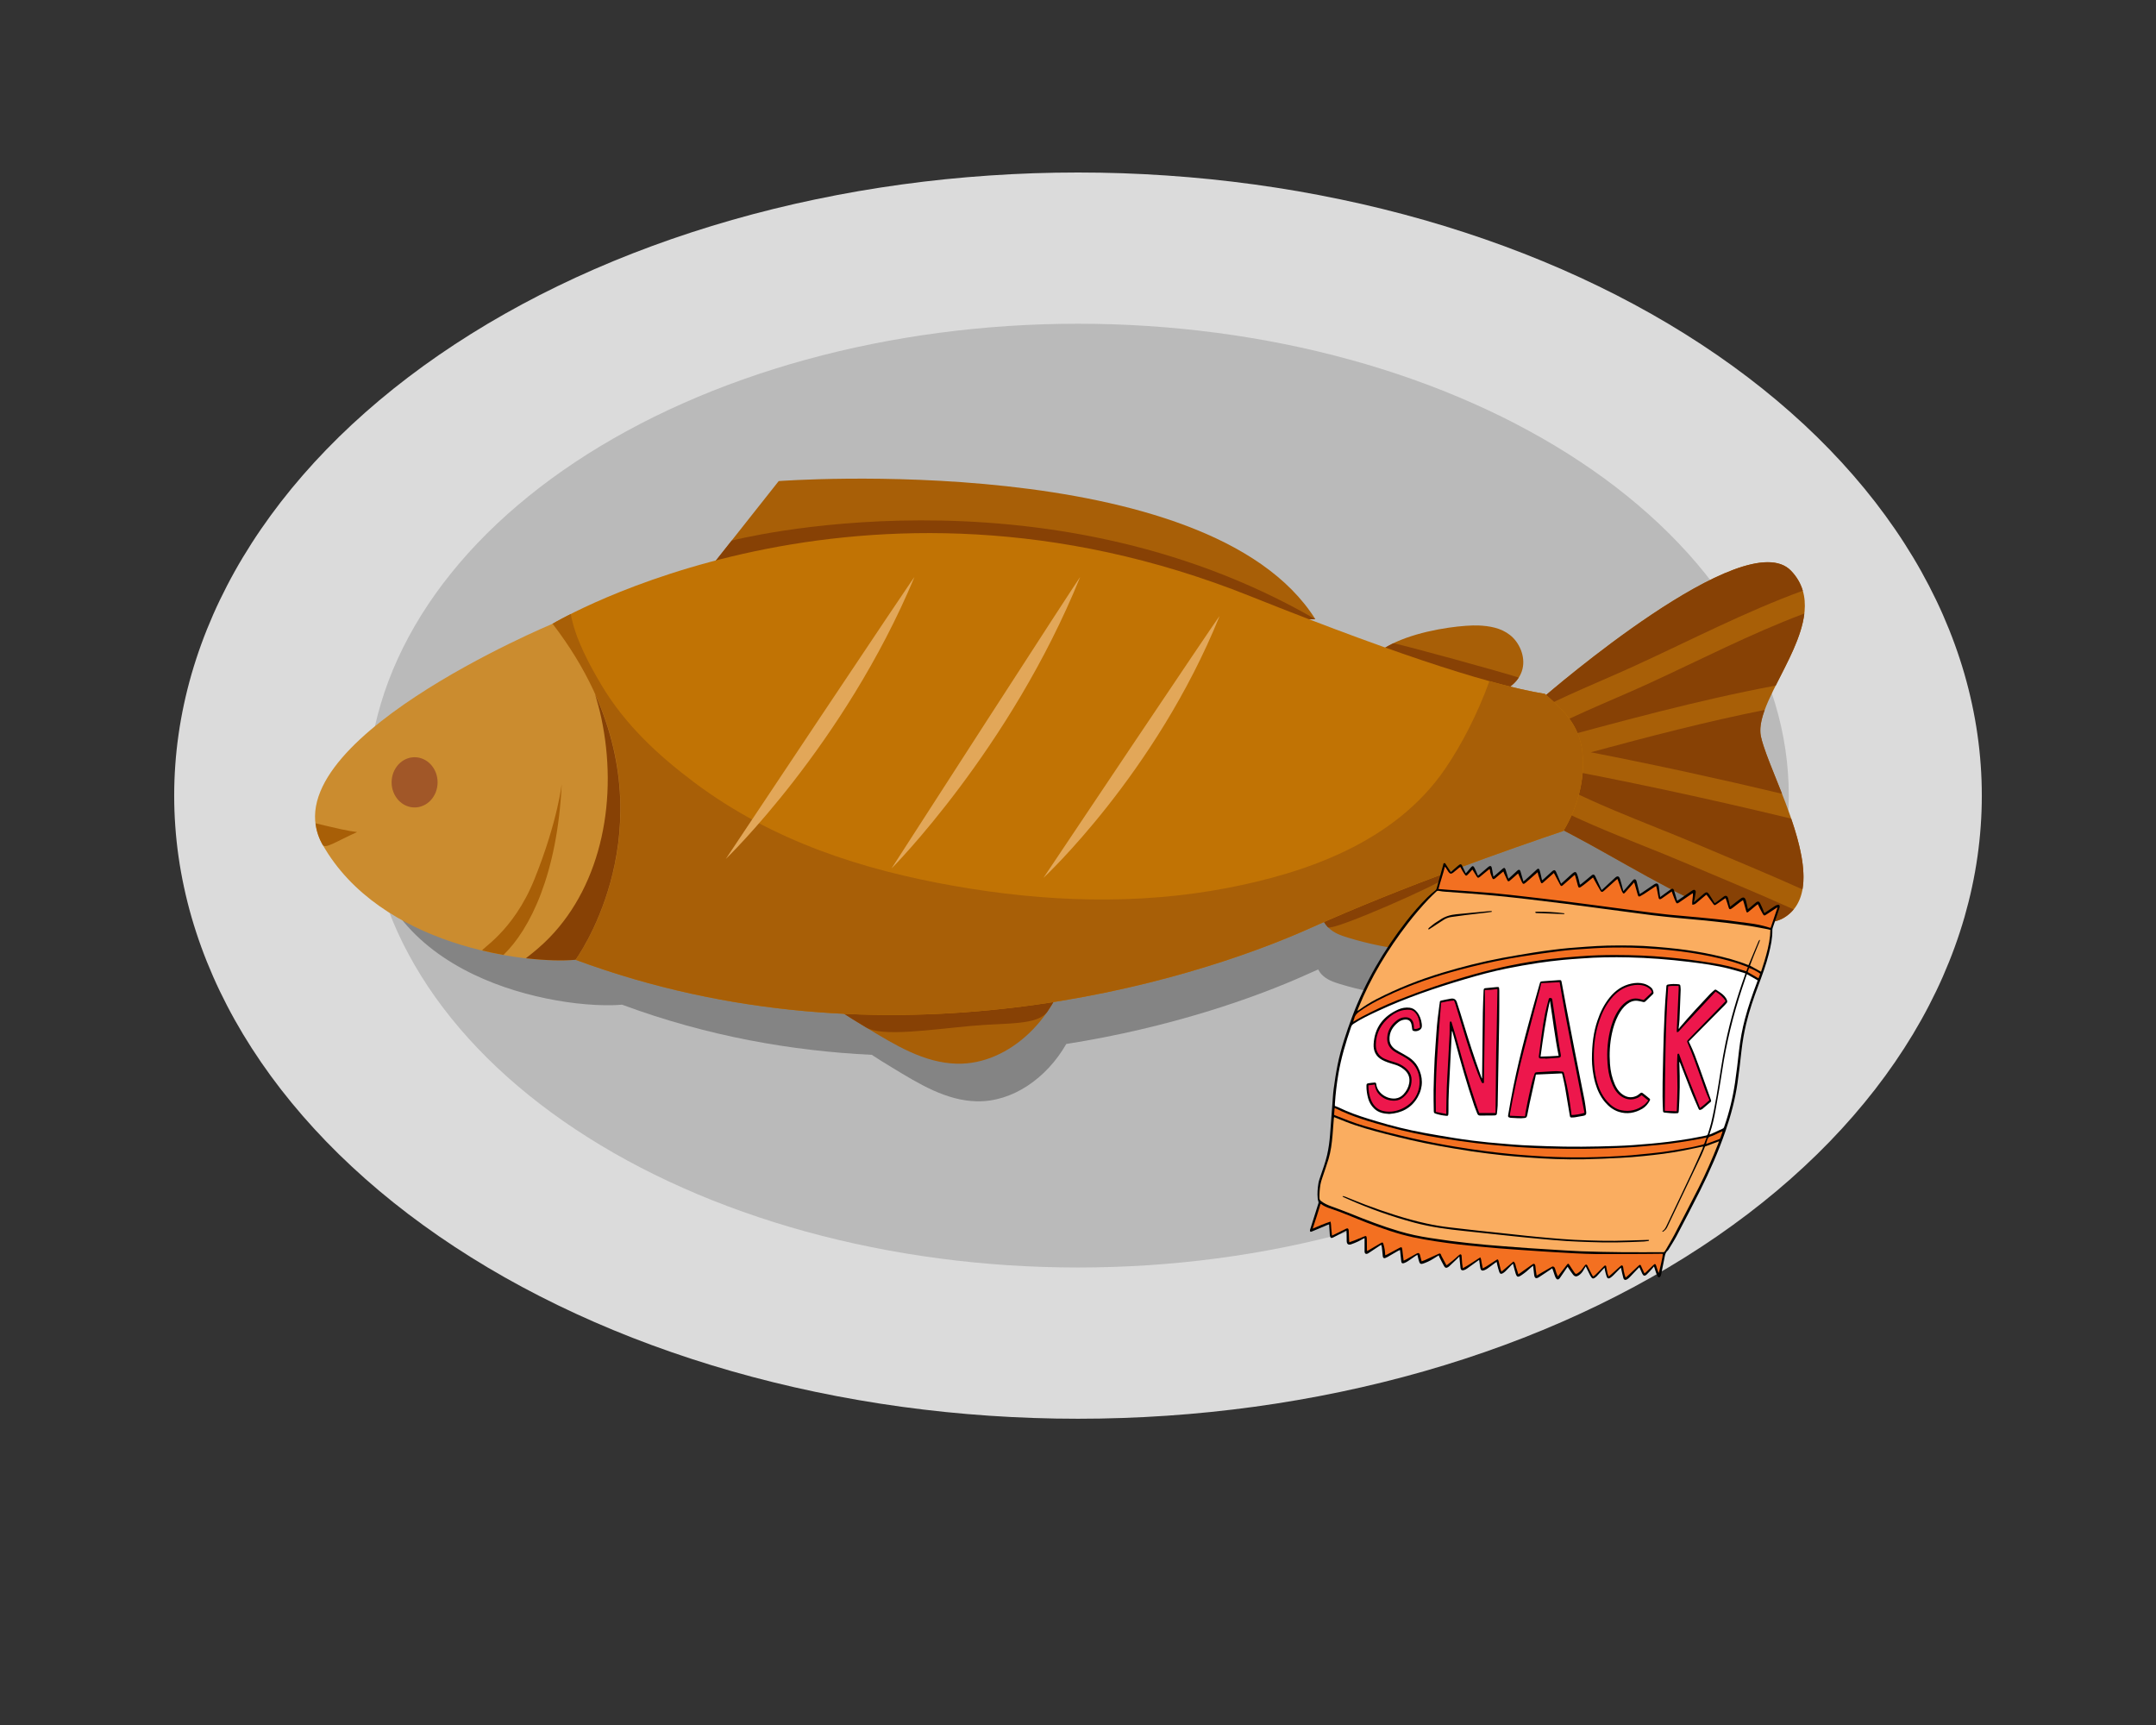 <?xml version="1.0" encoding="UTF-8"?> <svg xmlns="http://www.w3.org/2000/svg" xmlns:xlink="http://www.w3.org/1999/xlink" width="500" zoomAndPan="magnify" viewBox="0 0 375 300" height="400" preserveAspectRatio="xMidYMid meet" version="1.0"><rect x="0" y="0" width="375" height="300" fill="#333333" stroke="none"/><defs><clipPath id="d7301be755"><path d="M 30 30 L 345 30 L 345 246.75 L 30 246.75 Z M 30 30 " clip-rule="nonzero"></path></clipPath><clipPath id="60496c4889"><path d="M 227.844 150 L 309.594 150 L 309.594 222.75 L 227.844 222.75 Z M 227.844 150 " clip-rule="nonzero"></path></clipPath><clipPath id="0778522db7"><path d="M 228 150 L 309.594 150 L 309.594 222.75 L 228 222.75 Z M 228 150 " clip-rule="nonzero"></path></clipPath></defs><g clip-path="url(#d7301be755)"><path fill="#dbdbdb" d="M 344.703 138.367 C 344.703 140.141 344.641 141.914 344.512 143.688 C 344.387 145.457 344.199 147.227 343.945 148.992 C 343.695 150.754 343.379 152.516 343 154.27 C 342.625 156.023 342.184 157.77 341.684 159.512 C 341.18 161.25 340.617 162.98 339.992 164.699 C 339.367 166.422 338.68 168.129 337.934 169.828 C 337.188 171.523 336.379 173.207 335.512 174.879 C 334.648 176.547 333.723 178.199 332.738 179.84 C 331.75 181.477 330.711 183.098 329.609 184.703 C 328.508 186.305 327.352 187.891 326.141 189.453 C 324.926 191.016 323.66 192.559 322.336 194.082 C 321.016 195.602 319.637 197.102 318.211 198.574 C 316.781 200.051 315.301 201.5 313.766 202.922 C 312.234 204.348 310.652 205.746 309.02 207.117 C 307.387 208.488 305.707 209.832 303.98 211.145 C 302.25 212.457 300.477 213.742 298.66 214.996 C 296.84 216.25 294.977 217.473 293.07 218.664 C 291.164 219.855 289.219 221.016 287.227 222.141 C 285.238 223.266 283.211 224.355 281.145 225.41 C 279.078 226.469 276.977 227.488 274.836 228.473 C 272.699 229.461 270.523 230.406 268.316 231.32 C 266.113 232.23 263.875 233.105 261.605 233.941 C 259.336 234.777 257.039 235.574 254.711 236.332 C 252.387 237.09 250.035 237.809 247.66 238.488 C 245.281 239.168 242.883 239.805 240.461 240.402 C 238.039 241 235.594 241.555 233.133 242.07 C 230.672 242.586 228.191 243.059 225.695 243.488 C 223.203 243.922 220.691 244.309 218.168 244.656 C 215.645 245 213.109 245.305 210.566 245.566 C 208.023 245.824 205.469 246.043 202.91 246.215 C 200.348 246.391 197.785 246.52 195.215 246.605 C 192.645 246.695 190.074 246.738 187.5 246.738 C 184.926 246.738 182.355 246.695 179.785 246.605 C 177.215 246.52 174.652 246.391 172.09 246.215 C 169.531 246.043 166.977 245.824 164.434 245.566 C 161.887 245.305 159.355 245 156.832 244.656 C 154.309 244.309 151.797 243.922 149.305 243.488 C 146.809 243.059 144.328 242.586 141.867 242.07 C 139.406 241.555 136.961 241 134.539 240.402 C 132.117 239.805 129.719 239.168 127.34 238.488 C 124.965 237.809 122.613 237.09 120.289 236.332 C 117.961 235.574 115.664 234.777 113.395 233.941 C 111.125 233.105 108.887 232.23 106.68 231.32 C 104.477 230.406 102.301 229.461 100.164 228.473 C 98.023 227.488 95.922 226.469 93.855 225.41 C 91.789 224.355 89.762 223.266 87.773 222.141 C 85.781 221.016 83.836 219.855 81.93 218.664 C 80.023 217.473 78.16 216.25 76.34 214.996 C 74.523 213.742 72.75 212.457 71.02 211.145 C 69.293 209.832 67.613 208.488 65.98 207.117 C 64.348 205.746 62.766 204.348 61.234 202.922 C 59.699 201.5 58.219 200.051 56.789 198.574 C 55.363 197.102 53.984 195.602 52.664 194.082 C 51.34 192.559 50.074 191.016 48.859 189.453 C 47.648 187.891 46.492 186.305 45.391 184.703 C 44.289 183.098 43.25 181.477 42.262 179.84 C 41.277 178.199 40.352 176.547 39.488 174.879 C 38.621 173.207 37.812 171.523 37.066 169.828 C 36.32 168.129 35.633 166.422 35.008 164.699 C 34.383 162.98 33.82 161.25 33.316 159.512 C 32.816 157.77 32.375 156.023 32 154.27 C 31.621 152.516 31.305 150.754 31.055 148.992 C 30.801 147.227 30.613 145.457 30.488 143.688 C 30.359 141.914 30.297 140.141 30.297 138.367 C 30.297 136.594 30.359 134.824 30.488 133.051 C 30.613 131.281 30.801 129.512 31.055 127.746 C 31.305 125.98 31.621 124.223 32 122.469 C 32.375 120.715 32.816 118.965 33.316 117.227 C 33.82 115.488 34.383 113.758 35.008 112.039 C 35.633 110.316 36.32 108.609 37.066 106.91 C 37.812 105.215 38.621 103.531 39.488 101.859 C 40.352 100.191 41.277 98.535 42.262 96.898 C 43.25 95.258 44.289 93.637 45.391 92.035 C 46.492 90.434 47.648 88.848 48.859 87.285 C 50.074 85.719 51.34 84.176 52.664 82.656 C 53.984 81.137 55.363 79.637 56.789 78.164 C 58.219 76.688 59.699 75.238 61.234 73.812 C 62.766 72.391 64.348 70.992 65.98 69.621 C 67.613 68.25 69.293 66.906 71.02 65.594 C 72.75 64.277 74.523 62.996 76.34 61.742 C 78.16 60.488 80.023 59.266 81.93 58.074 C 83.836 56.883 85.781 55.723 87.773 54.598 C 89.762 53.473 91.789 52.383 93.855 51.324 C 95.922 50.27 98.023 49.25 100.164 48.262 C 102.301 47.277 104.477 46.328 106.68 45.418 C 108.887 44.508 111.125 43.633 113.395 42.797 C 115.664 41.961 117.961 41.164 120.289 40.406 C 122.613 39.645 124.965 38.93 127.34 38.25 C 129.719 37.57 132.117 36.934 134.539 36.336 C 136.961 35.738 139.406 35.18 141.867 34.668 C 144.328 34.152 146.809 33.68 149.305 33.246 C 151.797 32.816 154.309 32.43 156.832 32.082 C 159.355 31.734 161.887 31.434 164.434 31.172 C 166.977 30.914 169.531 30.695 172.09 30.523 C 174.652 30.348 177.215 30.219 179.785 30.129 C 182.355 30.043 184.926 30 187.5 30 C 190.074 30 192.645 30.043 195.215 30.129 C 197.785 30.219 200.348 30.348 202.91 30.523 C 205.469 30.695 208.023 30.914 210.566 31.172 C 213.109 31.434 215.645 31.734 218.168 32.082 C 220.691 32.43 223.203 32.816 225.695 33.246 C 228.191 33.68 230.672 34.152 233.133 34.668 C 235.594 35.18 238.039 35.738 240.461 36.336 C 242.883 36.934 245.281 37.57 247.66 38.25 C 250.035 38.93 252.387 39.645 254.711 40.406 C 257.039 41.164 259.336 41.961 261.605 42.797 C 263.875 43.633 266.113 44.508 268.316 45.418 C 270.523 46.328 272.699 47.277 274.836 48.262 C 276.977 49.25 279.078 50.27 281.145 51.324 C 283.211 52.383 285.238 53.473 287.227 54.598 C 289.219 55.723 291.164 56.883 293.07 58.074 C 294.977 59.266 296.84 60.488 298.66 61.742 C 300.477 62.996 302.25 64.277 303.98 65.594 C 305.707 66.906 307.387 68.25 309.02 69.621 C 310.652 70.992 312.234 72.391 313.766 73.812 C 315.301 75.238 316.781 76.688 318.211 78.164 C 319.637 79.637 321.016 81.137 322.336 82.656 C 323.66 84.176 324.926 85.719 326.141 87.285 C 327.352 88.848 328.508 90.434 329.609 92.035 C 330.711 93.637 331.75 95.258 332.738 96.898 C 333.723 98.535 334.648 100.191 335.512 101.859 C 336.379 103.531 337.188 105.215 337.934 106.91 C 338.68 108.609 339.367 110.316 339.992 112.039 C 340.617 113.758 341.18 115.488 341.684 117.227 C 342.184 118.965 342.625 120.715 343 122.469 C 343.379 124.223 343.695 125.98 343.945 127.746 C 344.199 129.512 344.387 131.281 344.512 133.051 C 344.641 134.824 344.703 136.594 344.703 138.367 Z M 344.703 138.367 " fill-opacity="1" fill-rule="nonzero"></path></g><path fill="#bababa" d="M 311.129 138.367 C 311.129 139.711 311.082 141.055 310.98 142.395 C 310.883 143.738 310.734 145.074 310.535 146.414 C 310.336 147.75 310.09 149.082 309.793 150.41 C 309.496 151.738 309.148 153.062 308.754 154.379 C 308.359 155.695 307.918 157.008 307.426 158.309 C 306.934 159.613 306.395 160.906 305.809 162.191 C 305.219 163.477 304.586 164.75 303.902 166.016 C 303.223 167.281 302.492 168.535 301.719 169.773 C 300.945 171.016 300.125 172.242 299.262 173.457 C 298.395 174.672 297.484 175.871 296.531 177.055 C 295.578 178.238 294.582 179.406 293.543 180.559 C 292.5 181.711 291.418 182.848 290.297 183.965 C 289.172 185.078 288.008 186.176 286.801 187.258 C 285.594 188.336 284.352 189.395 283.066 190.434 C 281.785 191.469 280.465 192.488 279.105 193.48 C 277.746 194.477 276.352 195.449 274.922 196.398 C 273.488 197.348 272.023 198.273 270.523 199.176 C 269.027 200.078 267.496 200.957 265.93 201.809 C 264.367 202.66 262.773 203.484 261.148 204.285 C 259.52 205.086 257.867 205.859 256.184 206.605 C 254.504 207.352 252.793 208.07 251.059 208.762 C 249.324 209.453 247.562 210.113 245.777 210.746 C 243.996 211.379 242.188 211.984 240.359 212.559 C 238.531 213.133 236.68 213.676 234.812 214.191 C 232.941 214.703 231.055 215.188 229.148 215.641 C 227.246 216.09 225.324 216.512 223.387 216.902 C 221.453 217.293 219.504 217.652 217.539 217.977 C 215.578 218.305 213.605 218.598 211.617 218.859 C 209.633 219.121 207.641 219.352 205.641 219.547 C 203.641 219.746 201.633 219.91 199.617 220.043 C 197.605 220.172 195.586 220.273 193.566 220.336 C 191.547 220.402 189.523 220.438 187.5 220.438 C 185.477 220.438 183.453 220.402 181.434 220.336 C 179.414 220.273 177.395 220.172 175.383 220.043 C 173.367 219.91 171.359 219.746 169.359 219.547 C 167.359 219.352 165.367 219.121 163.383 218.859 C 161.395 218.598 159.422 218.305 157.461 217.977 C 155.496 217.652 153.547 217.293 151.613 216.902 C 149.676 216.512 147.754 216.09 145.852 215.641 C 143.945 215.188 142.059 214.703 140.188 214.191 C 138.32 213.676 136.469 213.133 134.641 212.559 C 132.812 211.984 131.004 211.379 129.223 210.746 C 127.438 210.113 125.676 209.453 123.941 208.762 C 122.207 208.07 120.496 207.352 118.816 206.605 C 117.133 205.859 115.477 205.086 113.852 204.285 C 112.227 203.484 110.633 202.66 109.07 201.809 C 107.504 200.957 105.973 200.078 104.477 199.176 C 102.977 198.273 101.512 197.348 100.078 196.398 C 98.648 195.449 97.254 194.477 95.895 193.48 C 94.535 192.488 93.215 191.469 91.934 190.434 C 90.648 189.395 89.406 188.336 88.199 187.258 C 86.992 186.176 85.828 185.078 84.703 183.965 C 83.582 182.848 82.5 181.711 81.457 180.559 C 80.418 179.406 79.422 178.238 78.469 177.055 C 77.516 175.871 76.605 174.672 75.738 173.457 C 74.875 172.242 74.055 171.016 73.281 169.773 C 72.508 168.535 71.777 167.281 71.098 166.016 C 70.414 164.75 69.781 163.477 69.191 162.191 C 68.605 160.906 68.066 159.613 67.574 158.309 C 67.082 157.008 66.641 155.695 66.246 154.379 C 65.852 153.062 65.504 151.738 65.207 150.41 C 64.91 149.082 64.664 147.75 64.465 146.414 C 64.266 145.074 64.117 143.738 64.02 142.395 C 63.918 141.055 63.871 139.711 63.871 138.367 C 63.871 137.027 63.918 135.684 64.02 134.344 C 64.117 133 64.266 131.66 64.465 130.324 C 64.664 128.988 64.91 127.656 65.207 126.328 C 65.504 125 65.852 123.676 66.246 122.359 C 66.641 121.039 67.082 119.73 67.574 118.43 C 68.066 117.125 68.605 115.832 69.191 114.547 C 69.781 113.262 70.414 111.984 71.098 110.723 C 71.777 109.457 72.508 108.203 73.281 106.961 C 74.055 105.723 74.875 104.496 75.738 103.281 C 76.605 102.066 77.516 100.867 78.469 99.684 C 79.422 98.496 80.418 97.328 81.457 96.176 C 82.5 95.023 83.582 93.891 84.703 92.773 C 85.828 91.656 86.992 90.559 88.199 89.48 C 89.406 88.402 90.648 87.344 91.934 86.305 C 93.215 85.266 94.535 84.25 95.895 83.254 C 97.254 82.262 98.648 81.289 100.078 80.34 C 101.512 79.387 102.977 78.461 104.477 77.559 C 105.973 76.66 107.504 75.781 109.07 74.93 C 110.633 74.078 112.227 73.25 113.852 72.449 C 115.477 71.652 117.133 70.879 118.816 70.133 C 120.496 69.387 122.207 68.668 123.941 67.977 C 125.676 67.285 127.438 66.625 129.223 65.992 C 131.004 65.359 132.812 64.754 134.641 64.18 C 136.469 63.605 138.32 63.062 140.188 62.547 C 142.059 62.035 143.945 61.551 145.852 61.098 C 147.754 60.645 149.676 60.223 151.613 59.836 C 153.547 59.445 155.496 59.086 157.461 58.762 C 159.422 58.434 161.395 58.141 163.383 57.879 C 165.367 57.617 167.359 57.387 169.359 57.188 C 171.359 56.992 173.367 56.828 175.383 56.695 C 177.395 56.562 179.414 56.465 181.434 56.398 C 183.453 56.332 185.477 56.301 187.5 56.301 C 189.523 56.301 191.547 56.332 193.566 56.398 C 195.586 56.465 197.605 56.562 199.617 56.695 C 201.633 56.828 203.641 56.992 205.641 57.188 C 207.641 57.387 209.633 57.617 211.617 57.879 C 213.605 58.141 215.578 58.434 217.539 58.762 C 219.504 59.086 221.453 59.445 223.387 59.836 C 225.324 60.223 227.246 60.645 229.148 61.098 C 231.055 61.551 232.941 62.035 234.812 62.547 C 236.68 63.062 238.531 63.605 240.359 64.18 C 242.188 64.754 243.996 65.359 245.777 65.992 C 247.562 66.625 249.324 67.285 251.059 67.977 C 252.793 68.668 254.504 69.387 256.184 70.133 C 257.867 70.879 259.52 71.652 261.148 72.449 C 262.773 73.25 264.367 74.078 265.93 74.93 C 267.496 75.781 269.027 76.66 270.523 77.559 C 272.023 78.461 273.488 79.387 274.922 80.34 C 276.352 81.289 277.746 82.262 279.105 83.254 C 280.465 84.25 281.785 85.266 283.066 86.305 C 284.352 87.344 285.594 88.402 286.801 89.48 C 288.008 90.559 289.172 91.656 290.297 92.773 C 291.418 93.891 292.5 95.023 293.543 96.176 C 294.582 97.328 295.578 98.496 296.531 99.684 C 297.484 100.867 298.395 102.066 299.262 103.281 C 300.125 104.496 300.945 105.723 301.719 106.961 C 302.492 108.203 303.223 109.457 303.902 110.723 C 304.586 111.984 305.219 113.262 305.809 114.547 C 306.395 115.832 306.934 117.125 307.426 118.43 C 307.918 119.73 308.359 121.039 308.754 122.359 C 309.148 123.676 309.496 125 309.793 126.328 C 310.09 127.656 310.336 128.988 310.535 130.324 C 310.734 131.66 310.883 133 310.98 134.344 C 311.082 135.684 311.129 137.027 311.129 138.367 Z M 311.129 138.367 " fill-opacity="1" fill-rule="nonzero"></path><path fill="#848484" d="M 304.781 111.824 C 297.711 104.402 268.656 128.934 265.152 131.898 C 265.082 131.836 265.012 131.773 264.938 131.711 C 264.418 131.629 263.852 131.52 263.258 131.406 C 263.082 131.375 262.887 131.332 262.707 131.293 C 262.273 131.207 261.82 131.113 261.34 131.004 C 261.113 130.953 260.883 130.898 260.645 130.848 C 260.227 130.754 259.789 130.648 259.34 130.535 C 260.266 129.828 261.031 128.922 261.336 127.684 C 261.84 125.629 260.812 123.379 259.324 122.207 C 257.832 121.035 255.988 120.734 254.211 120.652 C 251.703 120.531 243.855 121.391 239.156 124.227 C 235.465 122.91 231.383 121.406 226.852 119.664 C 227.492 119.645 227.832 119.633 227.832 119.633 C 210.477 92.094 141.051 97.305 141.051 97.305 L 130.887 110.148 C 114.355 114.465 104.477 120.383 104.477 120.383 C 104.477 120.383 64.273 137.129 66.145 152.648 C 66.215 153.207 66.328 153.762 66.512 154.316 C 66.516 154.348 66.523 154.375 66.535 154.406 C 66.73 154.977 66.969 155.543 67.289 156.109 C 72.898 165.996 83.695 170.98 93.152 173.23 C 93.152 173.23 93.195 173.242 93.215 173.246 C 95.664 173.828 98.008 174.23 100.156 174.48 C 102.625 174.766 104.824 174.863 106.578 174.816 C 107.164 174.801 107.699 174.77 108.184 174.727 L 108.199 174.727 C 123.027 180.223 137.742 182.781 151.633 183.449 C 152.652 184.137 153.852 184.859 155.16 185.66 C 159.824 188.484 164.523 191.406 169.879 191.531 C 176.031 191.676 181.992 187.602 185.461 181.562 C 203.559 178.715 218.324 173.523 227.215 169.516 C 227.895 169.215 228.582 168.91 229.273 168.602 C 229.449 168.898 229.625 169.199 229.863 169.453 C 230.758 170.391 231.945 170.801 233.094 171.145 C 236.566 172.195 240.102 172.906 243.664 173.266 C 246.27 173.531 249.301 173.391 250.902 170.918 C 252.797 168.012 251.332 163.367 248.656 161.535 C 248.414 161.371 248.207 161.188 247.992 161.012 C 256.141 157.934 263.484 155.395 267.949 153.883 C 267.961 153.855 267.977 153.832 267.992 153.809 C 279.848 159.855 297.203 171.77 303.617 167.922 C 311.984 162.902 301.289 145.035 299.898 138.613 C 298.504 132.195 312.219 119.633 304.781 111.816 Z M 304.781 111.824 " fill-opacity="1" fill-rule="nonzero"></path><path fill="#a85f07" d="M 244.531 148.805 C 247.746 147.879 248.305 150.773 251.18 152.738 C 254.055 154.699 255.625 159.699 253.594 162.824 C 251.863 165.48 248.609 165.633 245.809 165.348 C 241.973 164.957 238.168 164.199 234.441 163.066 C 233.203 162.688 231.934 162.246 230.969 161.238 C 228.258 158.406 229.668 152.594 232.711 150.309 C 235.762 148.023 239.609 148.223 243.195 148.5 L 244.531 148.797 Z M 244.531 148.805 " fill-opacity="1" fill-rule="nonzero"></path><path fill="#874105" d="M 251.172 152.742 C 248.301 150.781 247.746 147.883 244.527 148.809 L 243.188 148.516 C 239.602 148.238 235.75 148.035 232.707 150.32 C 229.656 152.605 228.254 158.422 230.965 161.254 C 231.75 162.07 251.758 153.141 251.18 152.742 Z M 251.172 152.742 " fill-opacity="1" fill-rule="nonzero"></path><path fill="#a85f07" d="M 166.449 184.992 C 175.578 185.207 184.332 176.816 186.18 166.078 C 174.309 164.656 159.762 162.172 148.383 167.922 C 139.742 172.289 143.98 174.656 150.621 178.672 C 155.637 181.711 160.688 184.852 166.449 184.992 Z M 166.449 184.992 " fill-opacity="1" fill-rule="nonzero"></path><path fill="#874105" d="M 182.223 175.871 C 184.16 173.027 185.562 169.684 186.188 166.074 C 174.312 164.652 159.77 162.164 148.387 167.918 C 139.75 172.285 143.984 174.652 150.625 178.668 C 153.406 180.352 161.664 179.082 169.102 178.402 C 175.086 177.855 180.527 178.371 182.23 175.871 Z M 182.223 175.871 " fill-opacity="1" fill-rule="nonzero"></path><path fill="#a85f07" d="M 122.781 99.676 L 135.445 83.664 C 135.445 83.664 210.113 78.062 228.781 107.68 C 228.781 107.68 133.449 110.883 122.781 99.676 Z M 122.781 99.676 " fill-opacity="1" fill-rule="nonzero"></path><path fill="#874105" d="M 122.781 99.676 L 127.262 94.02 C 127.262 94.02 181 80.078 228.781 107.68 C 228.781 107.68 133.449 110.883 122.781 99.676 Z M 122.781 99.676 " fill-opacity="1" fill-rule="nonzero"></path><path fill="#a85f07" d="M 268.535 121.188 C 269.281 120.59 303.535 90.863 311.531 99.273 C 319.531 107.68 304.785 121.188 306.281 128.09 C 307.785 134.996 319.281 154.211 310.281 159.617 C 301.285 165.023 272.199 141.504 262.449 140.906 C 252.695 140.309 268.527 121.195 268.527 121.195 Z M 268.535 121.188 " fill-opacity="1" fill-rule="nonzero"></path><path fill="#874105" d="M 284.52 115.711 C 294.145 111.305 303.609 106.367 313.562 102.734 C 313.207 101.512 312.559 100.348 311.531 99.273 C 303.535 90.863 269.281 120.59 268.535 121.188 C 268.535 121.188 267.574 122.352 266.27 124.109 C 272.152 120.953 278.453 118.492 284.527 115.711 Z M 284.52 115.711 " fill-opacity="1" fill-rule="nonzero"></path><path fill="#874105" d="M 268.059 129.199 C 281.582 125.547 295.082 121.809 308.855 119.23 C 310.867 115.223 313.352 110.797 313.836 106.699 C 304.473 110.211 295.543 114.855 286.449 119.016 C 279.559 122.168 272.289 124.895 265.754 128.785 C 266.523 128.922 267.289 129.059 268.059 129.199 Z M 268.059 129.199 " fill-opacity="1" fill-rule="nonzero"></path><path fill="#874105" d="M 276.684 130.828 C 287.82 133 298.914 135.41 309.949 138.047 C 308.371 134.012 306.777 130.375 306.281 128.09 C 305.992 126.77 306.312 125.195 306.941 123.465 C 296.762 125.5 286.715 128.121 276.684 130.828 Z M 276.684 130.828 " fill-opacity="1" fill-rule="nonzero"></path><path fill="#874105" d="M 295.656 147.023 C 301.609 149.559 307.609 152.012 313.508 154.676 C 314.125 151.215 313.047 146.75 311.547 142.371 C 297.195 138.898 282.758 135.789 268.246 133.105 C 267.559 133.289 266.875 133.473 266.188 133.656 C 275.359 139.324 285.781 142.816 295.656 147.027 Z M 295.656 147.023 " fill-opacity="1" fill-rule="nonzero"></path><path fill="#874105" d="M 293.73 150.328 C 282.758 145.645 271.082 141.867 261.227 134.977 C 260.738 135.109 260.246 135.242 259.75 135.367 C 258.789 138.355 259.148 140.691 262.449 140.898 C 272.199 141.496 301.285 165.016 310.281 159.609 C 310.961 159.199 311.516 158.711 311.973 158.156 C 305.949 155.426 299.812 152.918 293.727 150.328 Z M 293.73 150.328 " fill-opacity="1" fill-rule="nonzero"></path><path fill="#a85f07" d="M 257.152 108.777 C 259.066 108.863 261.051 109.184 262.648 110.449 C 264.254 111.711 265.352 114.133 264.812 116.34 C 264.254 118.613 262.273 119.871 260.43 120.715 C 256.117 122.684 239.867 128.16 237.34 120.223 C 234.391 110.953 252.902 108.582 257.152 108.781 Z M 257.152 108.777 " fill-opacity="1" fill-rule="nonzero"></path><path fill="#874105" d="M 242.363 111.867 C 238.668 113.648 236.094 116.316 237.34 120.211 C 239.859 128.148 256.117 122.672 260.43 120.703 C 261.82 120.066 263.285 119.199 264.16 117.84 C 261.801 117.039 244.758 112.344 242.363 111.867 Z M 242.363 111.867 " fill-opacity="1" fill-rule="nonzero"></path><path fill="#c17304" d="M 275.23 130.824 C 274.68 125.895 271.742 123.348 268.688 120.664 C 260.809 119.406 245.809 115.027 217.449 103.68 C 149.449 76.461 96.113 108.48 96.113 108.48 C 89.449 129.293 100.113 166.922 100.113 166.922 C 154.117 186.938 206.781 170.926 228.113 161.32 C 243.973 154.18 263.133 147.488 271.93 144.516 C 274.281 140.629 275.773 135.668 275.23 130.828 Z M 275.23 130.824 " fill-opacity="1" fill-rule="nonzero"></path><path fill="#a85f07" d="M 275.23 130.824 C 274.68 125.895 271.742 123.348 268.688 120.664 C 266.234 120.273 263.082 119.574 259.059 118.461 C 256.977 124.195 254.234 129.488 251.383 133.672 C 242.539 146.645 226.777 151.863 213.539 154.418 C 197.812 157.449 181.723 156.848 166 154.082 C 150.125 151.289 134.48 146.363 120.75 136.07 C 114.641 131.488 108.703 126.09 104.508 118.965 C 102.688 115.871 100.082 111.258 99.273 106.781 C 97.227 107.812 96.109 108.473 96.109 108.473 C 89.441 129.285 100.109 166.918 100.109 166.918 C 154.109 186.93 206.773 170.918 228.109 161.316 C 243.969 154.172 263.129 147.48 271.926 144.512 C 274.277 140.621 275.766 135.664 275.227 130.824 Z M 275.23 130.824 " fill-opacity="1" fill-rule="nonzero"></path><path fill="#cb8c2f" d="M 96.113 108.48 C 96.113 108.48 46.113 129.293 56.117 146.91 C 66.113 164.52 91.449 167.723 100.113 166.922 C 100.113 166.922 120.117 139.703 96.113 108.48 Z M 96.113 108.48 " fill-opacity="1" fill-rule="nonzero"></path><path fill="#a85f07" d="M 54.883 143.184 C 55.035 144.438 55.41 145.684 56.109 146.91 C 56.562 147.703 58.293 146.43 62.109 144.707 C 60.512 144.512 58.777 144.109 54.883 143.184 Z M 54.883 143.184 " fill-opacity="1" fill-rule="nonzero"></path><path fill="#a85f07" d="M 83.93 165.316 C 85.168 165.613 86.383 165.871 87.562 166.078 C 92.199 161.617 96.945 152.012 97.699 136.398 C 97.719 136.066 97.098 142.617 92.953 152.914 C 89.203 162.223 83.332 165.172 83.934 165.316 Z M 83.93 165.316 " fill-opacity="1" fill-rule="nonzero"></path><path fill="#874105" d="M 103.484 120.664 C 103.898 122.023 104.277 123.402 104.578 124.82 C 107.535 138.652 104.762 153.637 95.523 163.113 C 94.242 164.43 92.871 165.574 91.461 166.652 C 95 167.062 98.039 167.105 100.109 166.918 C 100.109 166.918 115.125 146.457 103.477 120.664 Z M 103.484 120.664 " fill-opacity="1" fill-rule="nonzero"></path><path fill="#a15728" d="M 76.113 136.059 C 76.113 136.348 76.086 136.629 76.035 136.91 C 75.984 137.191 75.91 137.465 75.809 137.73 C 75.707 137.996 75.586 138.246 75.438 138.484 C 75.293 138.723 75.125 138.945 74.941 139.148 C 74.754 139.352 74.555 139.531 74.336 139.691 C 74.117 139.852 73.887 139.984 73.645 140.094 C 73.402 140.203 73.152 140.285 72.895 140.344 C 72.637 140.398 72.375 140.426 72.113 140.426 C 71.852 140.426 71.59 140.398 71.332 140.344 C 71.074 140.285 70.824 140.203 70.582 140.094 C 70.34 139.984 70.109 139.852 69.891 139.691 C 69.672 139.531 69.473 139.352 69.285 139.148 C 69.102 138.945 68.934 138.723 68.789 138.484 C 68.641 138.246 68.52 137.996 68.418 137.73 C 68.316 137.465 68.242 137.191 68.191 136.91 C 68.141 136.629 68.113 136.348 68.113 136.059 C 68.113 135.773 68.141 135.488 68.191 135.207 C 68.242 134.926 68.316 134.652 68.418 134.387 C 68.52 134.121 68.641 133.871 68.789 133.633 C 68.934 133.395 69.102 133.172 69.285 132.969 C 69.473 132.77 69.672 132.586 69.891 132.426 C 70.109 132.27 70.34 132.133 70.582 132.023 C 70.824 131.914 71.074 131.832 71.332 131.773 C 71.59 131.719 71.852 131.691 72.113 131.691 C 72.375 131.691 72.637 131.719 72.895 131.773 C 73.152 131.832 73.402 131.914 73.645 132.023 C 73.887 132.133 74.117 132.27 74.336 132.426 C 74.555 132.586 74.754 132.77 74.941 132.969 C 75.125 133.172 75.293 133.395 75.438 133.633 C 75.586 133.871 75.707 134.121 75.809 134.387 C 75.91 134.652 75.984 134.926 76.035 135.207 C 76.086 135.488 76.113 135.773 76.113 136.059 Z M 76.113 136.059 " fill-opacity="1" fill-rule="nonzero"></path><path fill="#e2a759" d="M 159.035 100.395 C 159.324 99.699 126.242 149.383 126.242 149.383 C 126.242 149.383 146.84 129.57 159.035 100.395 Z M 159.035 100.395 " fill-opacity="1" fill-rule="nonzero"></path><path fill="#e2a759" d="M 187.852 100.406 C 188.141 99.695 155.055 151.051 155.055 151.051 C 155.055 151.051 175.711 130.34 187.852 100.406 Z M 187.852 100.406 " fill-opacity="1" fill-rule="nonzero"></path><path fill="#e2a759" d="M 212.113 107.172 C 212.375 106.516 181.488 152.676 181.488 152.676 C 181.488 152.676 201.012 134.586 212.113 107.172 Z M 212.113 107.172 " fill-opacity="1" fill-rule="nonzero"></path><g clip-path="url(#60496c4889)"><path fill="#000000" d="M 309.539 157.75 C 309.52 157.887 309.469 158.023 309.426 158.152 C 309.074 159.191 308.715 160.227 308.367 161.262 C 308.316 161.414 308.266 161.582 308.27 161.742 C 308.301 163.148 307.996 164.504 307.664 165.855 C 307.195 167.746 306.52 169.562 305.836 171.383 C 305.016 173.566 304.262 175.77 303.719 178.039 C 303.348 179.602 303.078 181.176 302.898 182.77 C 302.688 184.633 302.48 186.496 302.211 188.348 C 301.797 191.199 301.066 193.969 300.125 196.695 C 298.891 200.273 297.371 203.73 295.676 207.109 C 294.355 209.738 292.984 212.34 291.617 214.949 C 291.227 215.695 290.758 216.406 290.32 217.133 C 290.238 217.273 290.156 217.43 290.035 217.531 C 289.684 217.828 289.609 218.234 289.527 218.652 C 289.344 219.621 289.141 220.59 288.945 221.559 C 288.918 221.688 288.887 221.816 288.832 221.93 C 288.695 222.203 288.441 222.219 288.297 221.949 C 288.188 221.754 288.113 221.543 288.039 221.332 C 287.922 220.992 287.812 220.645 287.684 220.246 C 287.547 220.414 287.445 220.555 287.328 220.68 C 287.027 221.008 286.738 221.352 286.414 221.652 C 286.062 221.977 285.832 221.91 285.625 221.473 C 285.461 221.125 285.309 220.766 285.141 220.383 C 285.062 220.453 284.996 220.508 284.938 220.57 C 284.441 221.09 283.953 221.613 283.453 222.129 C 283.324 222.262 283.172 222.383 283.02 222.484 C 282.715 222.684 282.453 222.605 282.355 222.262 C 282.211 221.754 282.109 221.23 281.992 220.719 C 281.977 220.652 281.973 220.582 281.957 220.473 C 281.867 220.543 281.805 220.586 281.75 220.637 C 281.379 221.012 281.012 221.398 280.637 221.766 C 280.469 221.934 280.289 222.09 280.098 222.219 C 279.805 222.418 279.574 222.352 279.457 222.027 C 279.34 221.695 279.266 221.348 279.176 221.008 C 279.137 220.848 279.117 220.684 279.082 220.48 C 278.996 220.566 278.934 220.629 278.871 220.691 C 278.5 221.102 278.137 221.52 277.758 221.922 C 277.633 222.055 277.48 222.176 277.32 222.27 C 277.102 222.398 276.957 222.367 276.805 222.156 C 276.688 221.992 276.586 221.82 276.496 221.641 C 276.266 221.18 276.043 220.711 275.809 220.227 C 275.664 220.461 275.523 220.699 275.387 220.945 C 275.195 221.289 274.934 221.57 274.609 221.793 C 274.219 222.062 273.926 222.051 273.617 221.688 C 273.344 221.352 273.117 220.98 272.867 220.621 C 272.801 220.527 272.746 220.426 272.664 220.301 C 272.582 220.418 272.516 220.512 272.449 220.605 C 272.082 221.141 271.719 221.676 271.352 222.207 C 271.324 222.246 271.301 222.285 271.273 222.32 C 271.051 222.59 270.805 222.574 270.617 222.277 C 270.555 222.18 270.504 222.07 270.465 221.961 C 270.336 221.598 270.219 221.227 270.094 220.859 C 270.066 220.777 270.031 220.695 269.984 220.582 C 269.555 220.867 269.16 221.137 268.762 221.402 C 268.406 221.637 268.059 221.871 267.699 222.102 C 267.602 222.164 267.496 222.223 267.387 222.262 C 267.191 222.328 267.031 222.273 266.941 222.094 C 266.891 221.988 266.863 221.871 266.848 221.754 C 266.781 221.23 266.723 220.711 266.656 220.129 C 266.527 220.234 266.406 220.32 266.301 220.418 C 265.77 220.918 265.215 221.387 264.602 221.789 C 264.016 222.176 263.828 222.125 263.617 221.465 C 263.484 221.039 263.379 220.605 263.262 220.176 C 263.227 220.055 263.195 219.93 263.148 219.766 C 263.035 219.871 262.957 219.949 262.875 220.031 C 262.531 220.383 262.191 220.746 261.844 221.09 C 261.711 221.223 261.555 221.336 261.395 221.434 C 261.117 221.609 260.891 221.547 260.781 221.238 C 260.641 220.852 260.551 220.449 260.441 220.051 C 260.395 219.871 260.363 219.688 260.316 219.457 C 260.195 219.539 260.102 219.598 260.012 219.664 C 259.586 219.98 259.168 220.305 258.734 220.605 C 258.555 220.734 258.352 220.84 258.145 220.918 C 257.797 221.051 257.57 220.934 257.488 220.566 C 257.418 220.23 257.387 219.891 257.336 219.551 C 257.316 219.418 257.297 219.281 257.273 219.105 C 257.148 219.199 257.062 219.254 256.977 219.316 C 256.367 219.758 255.762 220.203 255.145 220.633 C 254.984 220.746 254.801 220.84 254.613 220.898 C 254.293 220.996 254.074 220.855 254.031 220.523 C 253.965 219.996 253.922 219.469 253.871 218.941 C 253.859 218.828 253.852 218.715 253.832 218.516 C 253.656 218.699 253.531 218.832 253.402 218.961 C 252.957 219.379 252.516 219.797 252.07 220.219 C 252.02 220.266 251.961 220.309 251.902 220.348 C 251.605 220.551 251.367 220.531 251.188 220.219 C 250.879 219.68 250.609 219.117 250.328 218.559 C 250.297 218.5 250.281 218.43 250.25 218.324 C 250.098 218.414 249.957 218.496 249.82 218.586 C 249.18 219.004 248.527 219.395 247.805 219.656 C 247.691 219.695 247.582 219.734 247.473 219.77 C 247.133 219.863 246.988 219.816 246.863 219.488 C 246.758 219.215 246.703 218.926 246.629 218.637 C 246.598 218.516 246.57 218.391 246.535 218.234 C 246.422 218.293 246.344 218.328 246.27 218.379 C 245.805 218.699 245.348 219.027 244.871 219.34 C 244.66 219.477 244.422 219.602 244.184 219.68 C 243.902 219.773 243.758 219.672 243.723 219.375 C 243.648 218.781 243.594 218.18 243.531 217.582 C 243.527 217.527 243.516 217.473 243.5 217.379 C 243.336 217.465 243.184 217.531 243.047 217.609 C 242.477 217.938 241.914 218.273 241.34 218.602 C 241.207 218.676 241.066 218.742 240.926 218.789 C 240.711 218.855 240.586 218.781 240.527 218.566 C 240.496 218.453 240.5 218.336 240.488 218.219 C 240.441 217.785 240.406 217.352 240.352 216.918 C 240.336 216.785 240.285 216.656 240.242 216.488 C 240.121 216.566 240.031 216.613 239.941 216.668 C 239.324 217.074 238.707 217.484 238.09 217.895 C 238.02 217.938 237.953 217.984 237.879 218.023 C 237.609 218.152 237.379 218.031 237.348 217.73 C 237.332 217.594 237.344 217.449 237.344 217.309 C 237.344 216.66 237.344 216.012 237.344 215.34 C 237.289 215.359 237.215 215.371 237.152 215.406 C 236.852 215.566 236.562 215.75 236.254 215.891 C 235.852 216.078 235.441 216.258 235.023 216.395 C 234.512 216.566 234.254 216.367 234.234 215.836 C 234.215 215.375 234.223 214.914 234.215 214.453 C 234.215 214.328 234.203 214.203 234.195 214.023 C 234.047 214.094 233.938 214.148 233.832 214.203 C 233.176 214.543 232.52 214.891 231.859 215.223 C 231.555 215.375 231.398 215.285 231.332 214.953 C 231.316 214.859 231.297 214.766 231.293 214.676 C 231.258 214.219 231.23 213.758 231.199 213.297 C 231.191 213.191 231.191 213.086 231.18 212.941 C 231.066 212.977 230.973 212.996 230.879 213.035 C 229.992 213.41 229.105 213.781 228.219 214.156 C 228.188 214.172 228.156 214.195 228.125 214.195 C 228.047 214.203 227.938 214.23 227.902 214.191 C 227.852 214.129 227.848 214.023 227.844 213.938 C 227.84 213.883 227.875 213.828 227.895 213.77 C 228.367 212.266 228.84 210.762 229.32 209.258 C 229.352 209.148 229.355 209.066 229.312 208.961 C 229.246 208.789 229.211 208.598 229.191 208.414 C 229.102 207.527 229.18 206.648 229.32 205.773 C 229.395 205.348 229.547 204.934 229.688 204.52 C 230.09 203.328 230.531 202.148 230.816 200.918 C 231.09 199.734 231.25 198.531 231.344 197.32 C 231.484 195.559 231.609 193.793 231.742 192.031 C 231.812 191.141 231.848 190.242 231.973 189.355 C 232.164 187.945 232.375 186.535 232.66 185.141 C 233.242 182.297 234.164 179.551 235.18 176.836 C 237.441 170.801 240.656 165.301 244.602 160.227 C 245.734 158.766 246.953 157.379 248.262 156.07 C 248.703 155.633 249.188 155.242 249.672 154.844 C 249.789 154.746 249.848 154.637 249.887 154.5 C 250.254 153.16 250.625 151.82 251 150.484 C 251.039 150.344 251.016 150.145 251.199 150.105 C 251.391 150.07 251.438 150.266 251.52 150.387 C 251.762 150.75 251.992 151.117 252.23 151.48 C 252.266 151.539 252.316 151.586 252.359 151.637 C 252.777 151.273 253.188 150.922 253.598 150.57 C 253.672 150.512 253.742 150.449 253.82 150.395 C 254.027 150.254 254.164 150.277 254.281 150.5 C 254.461 150.844 254.621 151.199 254.785 151.551 C 254.832 151.645 254.871 151.742 254.926 151.871 C 255 151.809 255.066 151.766 255.113 151.715 C 255.367 151.418 255.609 151.117 255.871 150.828 C 256.105 150.562 256.273 150.574 256.438 150.887 C 256.594 151.176 256.715 151.484 256.848 151.785 C 256.918 151.945 256.988 152.105 257.07 152.301 C 257.211 152.184 257.328 152.086 257.441 151.988 C 257.887 151.605 258.336 151.223 258.781 150.84 C 258.848 150.789 258.91 150.734 258.977 150.691 C 259.219 150.539 259.387 150.594 259.453 150.867 C 259.539 151.219 259.59 151.582 259.656 151.941 C 259.688 152.102 259.719 152.262 259.754 152.457 C 259.855 152.379 259.93 152.328 260 152.27 C 260.441 151.883 260.879 151.492 261.328 151.109 C 261.621 150.855 261.762 150.902 261.883 151.27 C 261.965 151.527 262.043 151.785 262.121 152.043 C 262.195 152.289 262.27 152.535 262.355 152.82 C 262.461 152.734 262.543 152.672 262.617 152.605 C 263.008 152.246 263.395 151.891 263.785 151.531 C 263.844 151.473 263.906 151.414 263.973 151.363 C 264.191 151.195 264.367 151.242 264.453 151.512 C 264.582 151.914 264.688 152.328 264.805 152.73 C 264.855 152.91 264.906 153.086 264.969 153.297 C 265.086 153.211 265.172 153.156 265.246 153.086 C 265.891 152.504 266.535 151.918 267.18 151.332 C 267.23 151.281 267.277 151.23 267.328 151.184 C 267.531 151.012 267.699 151.047 267.781 151.309 C 267.887 151.645 267.961 151.988 268.043 152.332 C 268.098 152.574 268.148 152.812 268.207 153.09 C 268.289 153.035 268.355 153.004 268.41 152.953 C 268.898 152.508 269.387 152.066 269.871 151.621 C 269.922 151.574 269.973 151.523 270.027 151.48 C 270.301 151.258 270.492 151.285 270.641 151.605 C 270.871 152.105 271.078 152.621 271.293 153.133 C 271.363 153.305 271.438 153.48 271.52 153.684 C 271.602 153.617 271.672 153.566 271.734 153.508 C 272.27 153.027 272.797 152.543 273.328 152.059 C 273.426 151.973 273.523 151.887 273.625 151.809 C 273.938 151.578 274.133 151.609 274.285 151.969 C 274.422 152.277 274.5 152.613 274.59 152.941 C 274.668 153.238 274.727 153.535 274.801 153.871 C 274.906 153.809 274.984 153.77 275.051 153.715 C 275.633 153.238 276.223 152.77 276.789 152.277 C 277.141 151.973 277.332 152.109 277.477 152.414 C 277.793 153.07 278.09 153.734 278.395 154.398 C 278.449 154.516 278.504 154.633 278.574 154.789 C 278.66 154.719 278.734 154.672 278.797 154.609 C 279.496 153.965 280.191 153.312 280.895 152.668 C 281.32 152.277 281.594 152.328 281.777 152.875 C 281.973 153.461 282.109 154.074 282.27 154.676 C 282.293 154.766 282.316 154.855 282.355 154.992 C 282.457 154.875 282.531 154.789 282.609 154.707 C 283.047 154.199 283.48 153.691 283.93 153.188 C 284.047 153.055 284.176 152.871 284.395 152.934 C 284.605 152.992 284.633 153.203 284.68 153.387 C 284.816 153.945 284.953 154.508 285.094 155.066 C 285.121 155.191 285.156 155.316 285.203 155.48 C 285.332 155.406 285.445 155.352 285.547 155.281 C 286.258 154.801 286.965 154.32 287.672 153.832 C 288.156 153.5 288.449 153.617 288.531 154.211 C 288.594 154.652 288.633 155.102 288.688 155.547 C 288.703 155.684 288.727 155.82 288.75 156.008 C 288.883 155.914 288.977 155.848 289.066 155.781 C 289.531 155.441 289.996 155.105 290.461 154.766 C 290.52 154.727 290.578 154.688 290.641 154.648 C 290.922 154.488 291.059 154.535 291.168 154.855 C 291.27 155.141 291.348 155.441 291.434 155.73 C 291.523 156.035 291.613 156.34 291.715 156.672 C 291.828 156.594 291.91 156.539 291.992 156.48 C 292.727 155.977 293.465 155.469 294.203 154.965 C 294.258 154.926 294.32 154.891 294.379 154.855 C 294.504 154.789 294.625 154.699 294.773 154.789 C 294.934 154.891 294.965 155.055 294.938 155.223 C 294.867 155.664 294.781 156.105 294.703 156.547 C 294.688 156.637 294.676 156.73 294.66 156.875 C 294.766 156.793 294.84 156.746 294.906 156.688 C 295.395 156.266 295.883 155.844 296.375 155.422 C 296.758 155.094 296.98 155.105 297.27 155.531 C 297.574 155.977 297.844 156.445 298.129 156.906 C 298.16 156.953 298.188 157.008 298.234 157.086 C 298.316 157.031 298.395 156.992 298.469 156.941 C 298.902 156.617 299.34 156.305 299.762 155.965 C 300.133 155.656 300.445 155.77 300.582 156.227 C 300.699 156.629 300.773 157.047 300.871 157.465 C 300.883 157.516 300.898 157.57 300.926 157.684 C 301.059 157.582 301.168 157.504 301.273 157.422 C 301.77 157.039 302.25 156.645 302.754 156.281 C 303.215 155.949 303.496 156.043 303.668 156.602 C 303.801 157.035 303.871 157.492 303.977 157.941 C 303.984 157.984 303.996 158.031 304.012 158.109 C 304.102 158.047 304.184 158.004 304.25 157.945 C 304.602 157.652 304.949 157.352 305.297 157.059 C 305.352 157.012 305.402 156.965 305.461 156.922 C 305.746 156.715 305.957 156.746 306.129 157.062 C 306.312 157.414 306.465 157.789 306.625 158.152 C 306.711 158.359 306.781 158.57 306.871 158.805 C 306.969 158.742 307.047 158.699 307.117 158.648 C 307.641 158.293 308.164 157.934 308.691 157.582 C 308.836 157.488 309.004 157.41 309.172 157.375 C 309.457 157.312 309.582 157.445 309.539 157.75 Z M 309.539 157.75 " fill-opacity="1" fill-rule="nonzero"></path></g><path fill="#faad60" d="M 232.043 194.281 C 232.715 194.547 233.367 194.812 234.02 195.066 C 236.262 195.949 238.582 196.578 240.906 197.18 C 243.879 197.949 246.871 198.648 249.895 199.207 C 251.91 199.578 253.934 199.922 255.961 200.227 C 257.746 200.492 259.539 200.711 261.332 200.91 C 262.781 201.07 264.23 201.18 265.68 201.293 C 268.938 201.543 272.195 201.676 275.461 201.617 C 277.605 201.574 279.754 201.473 281.898 201.363 C 283.223 201.297 284.543 201.191 285.863 201.055 C 288.164 200.824 290.457 200.543 292.727 200.105 C 293.879 199.883 295.023 199.629 296.172 199.395 C 296.18 199.391 296.188 199.402 296.238 199.426 C 296.199 199.535 296.168 199.652 296.121 199.766 C 295.523 201.109 294.945 202.465 294.32 203.793 C 292.855 206.914 291.363 210.023 289.883 213.137 C 289.711 213.5 289.539 213.863 289.18 214.086 C 289.156 214.102 289.152 214.145 289.125 214.211 C 289.203 214.203 289.27 214.215 289.301 214.184 C 289.461 214.051 289.637 213.926 289.77 213.762 C 289.895 213.609 289.984 213.426 290.066 213.246 C 292.012 209.168 293.957 205.086 295.891 201 C 296.148 200.461 296.352 199.895 296.559 199.395 C 297.375 199.09 298.148 198.797 298.992 198.484 C 298.938 198.641 298.902 198.758 298.859 198.871 C 297.84 201.48 296.719 204.047 295.453 206.551 C 294.059 209.301 292.637 212.035 291.211 214.77 C 290.785 215.586 290.309 216.367 289.852 217.164 C 289.77 217.309 289.68 217.445 289.59 217.586 C 289.512 217.715 289.406 217.793 289.242 217.77 C 289.219 217.766 289.195 217.77 289.172 217.77 C 286.777 217.77 284.383 217.789 281.988 217.766 C 279.664 217.742 277.34 217.699 275.016 217.613 C 273.188 217.547 271.363 217.406 269.531 217.297 C 268.277 217.223 267.023 217.152 265.773 217.059 C 264.332 216.957 262.895 216.848 261.457 216.734 C 260.488 216.656 259.512 216.586 258.543 216.496 C 257.469 216.395 256.395 216.289 255.324 216.172 C 254.297 216.059 253.273 215.945 252.25 215.809 C 251.062 215.648 249.879 215.473 248.699 215.293 C 246.898 215.02 245.125 214.645 243.379 214.125 C 240.465 213.266 237.633 212.172 234.816 211.027 C 233.723 210.578 232.602 210.191 231.496 209.777 C 230.879 209.547 230.281 209.281 229.758 208.863 C 229.582 208.723 229.5 208.57 229.496 208.328 C 229.48 207.547 229.535 206.773 229.668 206.004 C 229.73 205.637 229.848 205.273 229.965 204.918 C 230.332 203.801 230.738 202.691 231.078 201.566 C 231.477 200.23 231.648 198.848 231.77 197.465 C 231.852 196.488 231.918 195.512 231.996 194.539 C 232 194.453 232.023 194.363 232.043 194.281 Z M 233.547 208 C 233.539 208.031 233.531 208.062 233.523 208.098 C 233.59 208.137 233.652 208.184 233.727 208.219 C 233.973 208.328 234.219 208.434 234.465 208.547 C 238.211 210.215 242.062 211.578 246.023 212.641 C 248.887 213.406 251.816 213.789 254.754 214.09 C 256.156 214.234 257.555 214.387 258.953 214.535 C 260.398 214.688 261.844 214.852 263.293 215 C 264.785 215.152 266.277 215.309 267.773 215.441 C 269.387 215.59 270.996 215.734 272.613 215.84 C 273.926 215.926 275.238 215.957 276.551 216.012 C 279.688 216.145 282.816 216.066 285.953 215.914 C 286.184 215.898 286.418 215.867 286.648 215.832 C 286.734 215.82 286.848 215.809 286.812 215.641 C 286.699 215.641 286.582 215.641 286.469 215.641 C 285.387 215.676 284.312 215.703 283.23 215.742 C 280.086 215.867 276.938 215.77 273.797 215.621 C 272.359 215.551 270.918 215.422 269.48 215.301 C 268.148 215.191 266.816 215.059 265.488 214.922 C 264.055 214.777 262.621 214.609 261.188 214.457 C 259.766 214.305 258.34 214.164 256.918 214.008 C 255.355 213.836 253.797 213.645 252.238 213.469 C 250.848 213.312 249.473 213.082 248.113 212.785 C 244.5 211.988 240.996 210.824 237.535 209.535 C 236.352 209.094 235.184 208.598 234.008 208.129 C 233.855 208.078 233.699 208.043 233.547 208 Z M 236.109 175.727 C 236.152 175.609 236.195 175.488 236.238 175.375 C 238.41 170.004 241.375 165.109 244.906 160.543 C 246.031 159.09 247.227 157.699 248.484 156.363 C 248.906 155.918 249.363 155.508 249.797 155.078 C 249.941 154.934 250.074 154.891 250.293 154.941 C 250.668 155.027 251.059 155.055 251.441 155.086 C 252.848 155.195 254.25 155.285 255.656 155.395 C 257.246 155.52 258.836 155.645 260.422 155.801 C 262.23 155.977 264.039 156.18 265.844 156.391 C 267.977 156.641 270.105 156.898 272.234 157.168 C 274.297 157.43 276.352 157.715 278.406 157.984 C 280.082 158.207 281.758 158.426 283.43 158.648 C 284.789 158.828 286.148 159.02 287.512 159.184 C 288.91 159.352 290.309 159.496 291.707 159.633 C 293.145 159.777 294.582 159.895 296.02 160.035 C 297.43 160.176 298.844 160.32 300.25 160.488 C 301.602 160.645 302.949 160.824 304.297 161.027 C 305.359 161.191 306.418 161.414 307.477 161.609 C 307.613 161.633 307.746 161.68 307.926 161.727 C 307.906 162.066 307.906 162.391 307.875 162.715 C 307.715 164.242 307.324 165.723 306.883 167.191 C 306.699 167.797 306.5 168.398 306.305 168.996 C 305.656 168.637 305.039 168.297 304.379 167.934 C 304.48 167.656 304.59 167.359 304.703 167.07 C 304.82 166.762 304.941 166.457 305.062 166.148 C 305.184 165.855 305.305 165.559 305.422 165.266 C 305.547 164.961 305.676 164.656 305.793 164.348 C 305.906 164.062 306.051 163.789 306.141 163.434 C 305.906 163.523 305.871 163.684 305.82 163.816 C 305.312 165.012 304.816 166.203 304.316 167.398 C 304.258 167.539 304.199 167.676 304.137 167.828 C 304.082 167.82 304.035 167.82 303.996 167.805 C 302.086 167.031 300.105 166.52 298.098 166.078 C 296.035 165.621 293.953 165.285 291.855 165.031 C 290.543 164.871 289.219 164.766 287.898 164.652 C 285.125 164.41 282.34 164.398 279.559 164.453 C 278.363 164.477 277.168 164.566 275.973 164.641 C 274.945 164.707 273.914 164.785 272.887 164.879 C 271.977 164.961 271.066 165.062 270.156 165.18 C 269.043 165.324 267.926 165.469 266.816 165.652 C 264.973 165.949 263.137 166.25 261.305 166.594 C 257.758 167.27 254.254 168.141 250.797 169.191 C 246.859 170.383 243.047 171.891 239.391 173.777 C 238.387 174.297 237.426 174.883 236.512 175.551 C 236.402 175.633 236.285 175.711 236.172 175.789 C 236.152 175.766 236.133 175.742 236.109 175.727 Z M 259.469 158.582 C 259.469 158.539 259.465 158.496 259.465 158.453 C 259.348 158.453 259.223 158.441 259.102 158.453 C 258.695 158.488 258.285 158.527 257.875 158.566 C 256.344 158.707 254.812 158.852 253.289 159 C 252.27 159.102 251.312 159.383 250.457 159.977 C 250.16 160.184 249.84 160.359 249.543 160.57 C 249.219 160.805 248.914 161.062 248.605 161.316 C 248.512 161.391 248.406 161.48 248.445 161.625 C 248.484 161.637 248.512 161.648 248.527 161.645 C 248.625 161.582 248.727 161.52 248.824 161.453 C 249.59 160.953 250.352 160.445 251.125 159.953 C 251.523 159.703 251.969 159.539 252.441 159.477 C 253.312 159.355 254.184 159.23 255.055 159.121 C 256.25 158.973 257.453 158.84 258.652 158.699 C 258.922 158.664 259.191 158.621 259.469 158.582 Z M 272.102 158.945 C 272.105 158.91 272.109 158.871 272.113 158.84 C 270.504 158.613 268.887 158.559 267.266 158.559 C 267.184 158.559 267.102 158.598 267.012 158.621 C 267.078 158.836 267.23 158.789 267.344 158.793 C 268.84 158.855 270.34 158.91 271.836 158.969 C 271.926 158.973 272.012 158.953 272.102 158.945 Z M 272.102 158.945 " fill-opacity="1" fill-rule="nonzero"></path><g clip-path="url(#0778522db7)"><path fill="#f37021" d="M 277.074 152.598 C 277.344 153.086 277.59 153.539 277.844 153.992 C 278.02 154.309 278.203 154.625 278.395 154.938 C 278.508 155.129 278.645 155.16 278.828 155.043 C 278.918 154.984 278.992 154.906 279.074 154.84 C 279.723 154.258 280.367 153.68 281.02 153.098 C 281.105 153.023 281.199 152.957 281.324 152.859 C 281.387 153.016 281.441 153.145 281.484 153.27 C 281.672 153.789 281.848 154.316 282.035 154.836 C 282.094 154.988 282.172 155.133 282.258 155.273 C 282.348 155.422 282.434 155.43 282.57 155.312 C 282.633 155.258 282.684 155.195 282.738 155.133 C 283.121 154.703 283.504 154.273 283.887 153.84 C 283.988 153.727 284.082 153.609 284.215 153.457 C 284.273 153.59 284.309 153.66 284.328 153.734 C 284.492 154.297 284.648 154.867 284.809 155.43 C 284.828 155.508 284.852 155.59 284.879 155.668 C 284.977 155.941 285.062 155.977 285.324 155.84 C 285.555 155.719 285.777 155.59 285.992 155.449 C 286.574 155.07 287.145 154.684 287.723 154.297 C 287.82 154.234 287.918 154.172 288.059 154.082 C 288.105 154.27 288.152 154.422 288.184 154.578 C 288.285 155.086 288.387 155.594 288.48 156.102 C 288.535 156.387 288.664 156.461 288.926 156.324 C 289.066 156.25 289.199 156.145 289.332 156.051 C 289.805 155.719 290.273 155.391 290.773 155.035 C 290.832 155.215 290.875 155.359 290.93 155.496 C 291.102 155.938 291.254 156.383 291.449 156.809 C 291.613 157.164 291.719 157.176 292.051 156.953 C 292.738 156.484 293.422 156.008 294.113 155.535 C 294.207 155.469 294.309 155.418 294.453 155.332 C 294.504 156.027 294.258 156.68 294.355 157.348 C 294.629 157.332 294.828 157.242 295.012 157.086 C 295.52 156.645 296.035 156.219 296.551 155.789 C 296.621 155.73 296.699 155.676 296.797 155.598 C 296.883 155.707 296.969 155.801 297.043 155.902 C 297.363 156.34 297.68 156.777 298.004 157.211 C 298.188 157.457 298.238 157.473 298.492 157.305 C 298.938 157.016 299.363 156.707 299.801 156.406 C 299.898 156.344 299.996 156.285 300.133 156.199 C 300.223 156.449 300.301 156.668 300.375 156.887 C 300.48 157.223 300.582 157.562 300.691 157.895 C 300.77 158.133 300.867 158.176 301.086 158.07 C 301.199 158.012 301.305 157.934 301.406 157.855 C 301.836 157.523 302.258 157.188 302.691 156.863 C 302.828 156.758 302.977 156.668 303.164 156.547 C 303.23 156.75 303.289 156.914 303.336 157.078 C 303.465 157.531 303.586 157.984 303.719 158.441 C 303.805 158.738 303.887 158.762 304.133 158.559 C 304.578 158.191 305.02 157.824 305.465 157.457 C 305.543 157.391 305.629 157.336 305.75 157.25 C 305.867 157.5 305.961 157.723 306.074 157.938 C 306.258 158.293 306.438 158.648 306.645 158.992 C 306.809 159.266 306.891 159.27 307.156 159.094 C 307.746 158.711 308.336 158.324 308.926 157.938 C 309 157.891 309.082 157.848 309.18 157.793 C 308.777 158.996 308.379 160.172 307.973 161.375 C 307.887 161.352 307.789 161.336 307.691 161.305 C 306.551 160.93 305.383 160.699 304.191 160.555 C 302.82 160.383 301.453 160.184 300.078 160.02 C 298.863 159.875 297.652 159.758 296.438 159.641 C 295.246 159.523 294.055 159.418 292.863 159.309 C 292 159.23 291.133 159.164 290.27 159.074 C 289.348 158.977 288.43 158.867 287.512 158.754 C 286.5 158.629 285.488 158.496 284.477 158.363 C 283.312 158.215 282.148 158.059 280.988 157.906 C 280.012 157.777 279.035 157.645 278.062 157.516 C 277.062 157.387 276.062 157.254 275.062 157.125 C 274.051 156.992 273.039 156.863 272.027 156.734 C 270.965 156.602 269.91 156.469 268.852 156.344 C 267.742 156.211 266.637 156.086 265.531 155.957 C 264.586 155.848 263.645 155.734 262.699 155.633 C 261.66 155.52 260.625 155.41 259.582 155.32 C 258.168 155.199 256.754 155.094 255.336 154.988 C 254.191 154.906 253.043 154.832 251.895 154.75 C 251.348 154.711 250.801 154.66 250.195 154.609 C 250.535 153.297 250.992 152.051 251.309 150.727 C 251.375 150.801 251.43 150.844 251.469 150.906 C 251.633 151.152 251.777 151.406 251.945 151.648 C 252.191 152 252.441 152.02 252.77 151.75 C 253.105 151.469 253.441 151.195 253.777 150.922 C 253.84 150.871 253.91 150.832 254 150.77 C 254.121 150.996 254.223 151.203 254.34 151.402 C 254.48 151.648 254.637 151.883 254.801 152.113 C 254.941 152.32 255.035 152.34 255.223 152.172 C 255.402 152.008 255.562 151.816 255.727 151.637 C 255.852 151.496 255.973 151.359 256.098 151.219 C 256.348 151.621 256.578 152 256.816 152.379 C 257.023 152.707 257.113 152.727 257.426 152.477 C 257.875 152.117 258.312 151.746 258.758 151.379 C 258.859 151.297 258.961 151.227 259.078 151.137 C 259.113 151.23 259.152 151.297 259.156 151.359 C 259.172 151.805 259.363 152.199 259.516 152.605 C 259.641 152.941 259.773 152.98 260.062 152.75 C 260.445 152.441 260.816 152.113 261.191 151.793 C 261.281 151.719 261.371 151.648 261.488 151.559 C 261.539 151.688 261.574 151.793 261.621 151.898 C 261.805 152.305 261.984 152.715 262.184 153.113 C 262.277 153.301 262.41 153.316 262.59 153.176 C 262.793 153.016 262.984 152.84 263.176 152.668 C 263.465 152.414 263.754 152.156 264.047 151.898 C 264.262 152.391 264.453 152.855 264.664 153.309 C 264.891 153.801 264.992 153.824 265.406 153.473 C 265.98 152.984 266.543 152.484 267.109 151.988 C 267.203 151.902 267.297 151.816 267.438 151.688 C 267.492 151.906 267.523 152.074 267.578 152.234 C 267.703 152.613 267.828 152.992 267.969 153.367 C 268.078 153.656 268.164 153.688 268.398 153.488 C 268.879 153.074 269.348 152.645 269.82 152.223 C 269.961 152.094 270.098 151.973 270.262 151.824 C 270.332 151.949 270.387 152.043 270.441 152.141 C 270.742 152.711 271.043 153.285 271.348 153.855 C 271.5 154.137 271.59 154.164 271.828 153.957 C 272.398 153.465 272.961 152.965 273.527 152.465 C 273.637 152.367 273.75 152.27 273.906 152.137 C 273.965 152.305 274.012 152.418 274.047 152.539 C 274.184 153.039 274.312 153.539 274.449 154.039 C 274.551 154.398 274.664 154.453 274.973 154.246 C 275.277 154.047 275.562 153.82 275.848 153.594 C 276.242 153.281 276.641 152.953 277.074 152.598 Z M 289.227 218.062 C 289.148 218.059 289.066 218.051 288.988 218.051 C 288.047 218.062 287.109 218.078 286.168 218.078 C 283.363 218.09 280.559 218.117 277.754 218.102 C 276.453 218.094 275.152 218.023 273.848 217.965 C 272.605 217.906 271.363 217.828 270.121 217.754 C 269.324 217.707 268.531 217.656 267.734 217.602 C 266.469 217.516 265.203 217.43 263.941 217.34 C 262.887 217.266 261.832 217.191 260.781 217.105 C 259.578 217.008 258.375 216.898 257.172 216.781 C 255.957 216.664 254.746 216.547 253.531 216.398 C 252.207 216.238 250.879 216.062 249.559 215.855 C 248.301 215.656 247.035 215.441 245.789 215.176 C 243.031 214.582 240.383 213.637 237.75 212.641 C 235.586 211.82 233.484 210.855 231.285 210.141 C 230.75 209.969 230.238 209.734 229.773 209.398 C 229.75 209.383 229.711 209.391 229.688 209.387 C 229.465 210.105 229.25 210.816 229.027 211.52 C 228.801 212.227 228.566 212.926 228.32 213.676 C 229.367 213.223 230.355 212.797 231.422 212.449 C 231.531 212.871 231.512 213.266 231.551 213.656 C 231.59 214.051 231.633 214.445 231.68 214.887 C 231.891 214.785 232.059 214.711 232.223 214.629 C 232.867 214.312 233.504 213.992 234.148 213.68 C 234.383 213.566 234.527 213.645 234.574 213.902 C 234.586 213.969 234.586 214.043 234.59 214.113 C 234.609 214.617 234.625 215.125 234.648 215.629 C 234.652 215.754 234.676 215.875 234.691 216.047 C 235.051 215.918 235.359 215.816 235.66 215.695 C 236.227 215.469 236.789 215.23 237.355 215.004 C 237.578 214.918 237.656 214.961 237.707 215.184 C 237.73 215.301 237.734 215.418 237.738 215.535 C 237.746 216.113 237.75 216.691 237.754 217.27 C 237.754 217.355 237.766 217.445 237.777 217.578 C 237.93 217.492 238.039 217.434 238.148 217.371 C 238.836 216.969 239.523 216.562 240.215 216.16 C 240.438 216.035 240.539 216.062 240.609 216.305 C 240.711 216.641 240.793 216.984 240.852 217.332 C 240.902 217.641 240.91 217.961 240.941 218.305 C 241.059 218.258 241.156 218.227 241.246 218.18 C 241.973 217.793 242.695 217.406 243.422 217.016 C 243.75 216.84 243.848 216.879 243.898 217.258 C 243.949 217.621 243.984 217.984 244.027 218.348 C 244.062 218.633 244.102 218.918 244.141 219.246 C 244.297 219.172 244.398 219.125 244.5 219.07 C 245.133 218.715 245.77 218.359 246.406 218.008 C 246.703 217.844 246.875 217.914 246.984 218.242 C 247.023 218.352 247.035 218.469 247.066 218.586 C 247.129 218.832 247.195 219.078 247.273 219.363 C 247.492 219.277 247.668 219.223 247.84 219.145 C 248.629 218.789 249.418 218.426 250.207 218.062 C 250.469 217.945 250.547 217.98 250.656 218.25 C 250.676 218.305 250.688 218.363 250.715 218.418 C 250.992 218.949 251.277 219.473 251.559 220 C 251.562 220.012 251.598 220.012 251.656 220.027 C 252 219.762 252.367 219.488 252.719 219.199 C 253.098 218.883 253.465 218.551 253.836 218.227 C 254.004 218.078 254.168 218.129 254.219 218.352 C 254.23 218.395 254.223 218.441 254.227 218.492 C 254.254 218.891 254.273 219.289 254.312 219.691 C 254.34 219.969 254.395 220.238 254.441 220.562 C 255.516 219.98 256.461 219.305 257.477 218.664 C 257.527 218.809 257.582 218.91 257.605 219.016 C 257.645 219.188 257.66 219.367 257.695 219.539 C 257.758 219.871 257.824 220.203 257.902 220.594 C 258.156 220.449 258.367 220.348 258.562 220.227 C 259.125 219.863 259.684 219.492 260.246 219.133 C 260.504 218.965 260.578 219 260.652 219.301 C 260.77 219.785 260.883 220.266 261.004 220.742 C 261.035 220.863 261.09 220.977 261.156 221.16 C 261.879 220.551 262.555 219.973 263.242 219.391 C 263.617 219.656 263.59 220.086 263.715 220.438 C 263.852 220.809 263.953 221.191 264.082 221.609 C 264.23 221.516 264.344 221.453 264.445 221.379 C 265.066 220.938 265.688 220.488 266.309 220.047 C 266.414 219.973 266.52 219.895 266.633 219.836 C 266.785 219.758 266.906 219.797 266.988 219.945 C 267.031 220.023 267.047 220.125 267.059 220.215 C 267.09 220.449 267.102 220.684 267.133 220.918 C 267.172 221.215 267.223 221.508 267.277 221.844 C 267.617 221.645 267.906 221.469 268.199 221.301 C 268.777 220.969 269.363 220.641 269.941 220.301 C 270.062 220.227 270.156 220.246 270.262 220.32 C 270.41 220.418 270.465 220.566 270.508 220.734 C 270.617 221.152 270.754 221.559 270.965 221.988 C 271.508 221.285 272.023 220.617 272.543 219.953 C 272.605 219.875 272.695 219.773 272.77 219.777 C 272.84 219.785 272.91 219.902 272.965 219.984 C 273.27 220.441 273.559 220.914 273.883 221.363 C 274.051 221.594 274.156 221.59 274.391 221.434 C 274.707 221.227 275 220.992 275.215 220.672 C 275.359 220.461 275.512 220.25 275.676 220.047 C 275.816 219.871 275.977 219.891 276.09 220.086 C 276.113 220.125 276.125 220.176 276.145 220.215 C 276.395 220.711 276.641 221.203 276.895 221.695 C 276.945 221.793 277.023 221.883 277.113 222 C 277.23 221.914 277.328 221.852 277.41 221.777 C 277.586 221.617 277.75 221.449 277.918 221.285 C 278.258 220.945 278.598 220.598 278.938 220.258 C 279.027 220.172 279.109 220.047 279.266 220.105 C 279.402 220.16 279.375 220.293 279.395 220.406 C 279.461 220.762 279.527 221.125 279.613 221.48 C 279.648 221.645 279.734 221.797 279.812 221.992 C 279.949 221.883 280.055 221.805 280.148 221.723 C 280.57 221.348 280.988 220.965 281.406 220.59 C 281.57 220.438 281.738 220.293 281.91 220.148 C 282.066 220.02 282.191 220.043 282.273 220.219 C 282.312 220.305 282.324 220.398 282.34 220.492 C 282.367 220.668 282.379 220.844 282.418 221.016 C 282.508 221.398 282.582 221.789 282.762 222.184 C 282.93 222.039 283.074 221.922 283.211 221.793 C 283.824 221.227 284.43 220.652 285.043 220.086 C 285.227 219.91 285.324 219.93 285.438 220.156 C 285.465 220.219 285.488 220.289 285.516 220.352 C 285.68 220.711 285.848 221.074 286.023 221.457 C 286.125 221.379 286.207 221.332 286.273 221.27 C 286.707 220.855 287.141 220.441 287.566 220.02 C 287.828 219.758 287.945 219.773 288.066 220.129 C 288.109 220.254 288.141 220.379 288.18 220.5 C 288.277 220.789 288.379 221.074 288.488 221.387 C 288.645 221.105 289.242 218.387 289.227 218.062 Z M 303.605 168.031 C 302.227 167.496 300.809 167.086 299.375 166.738 C 297.012 166.16 294.625 165.742 292.215 165.441 C 290.969 165.285 289.719 165.156 288.469 165.062 C 286.938 164.949 285.402 164.844 283.863 164.809 C 281.684 164.758 279.5 164.777 277.32 164.91 C 275.199 165.039 273.078 165.176 270.973 165.441 C 268.891 165.711 266.816 166.016 264.738 166.34 C 261.703 166.812 258.699 167.438 255.719 168.188 C 251.242 169.309 246.852 170.684 242.629 172.57 C 240.492 173.527 238.395 174.539 236.477 175.898 C 236.035 176.211 235.691 176.551 235.562 177.086 C 235.516 177.281 235.43 177.465 235.348 177.699 C 235.949 177.359 236.48 177.031 237.031 176.746 C 238.969 175.734 240.941 174.797 242.965 173.988 C 247.344 172.246 251.801 170.723 256.344 169.457 C 260.668 168.25 265.043 167.332 269.496 166.801 C 271.312 166.586 273.141 166.438 274.961 166.301 C 276.977 166.145 278.996 166.086 281.016 166.09 C 283.984 166.094 286.953 166.199 289.91 166.484 C 291.137 166.605 292.363 166.715 293.586 166.871 C 295.004 167.051 296.418 167.262 297.832 167.484 C 299.746 167.785 301.625 168.234 303.465 168.836 C 303.551 168.863 303.641 168.883 303.746 168.91 C 303.836 168.668 303.914 168.453 304.012 168.191 C 303.844 168.129 303.727 168.078 303.605 168.031 Z M 296.758 197.828 C 296.449 197.895 296.145 197.973 295.832 198.035 C 293.422 198.48 291.004 198.871 288.562 199.105 C 286.684 199.281 284.801 199.469 282.918 199.566 C 280.652 199.688 278.391 199.758 276.125 199.785 C 271.359 199.832 266.594 199.734 261.844 199.316 C 260.172 199.168 258.5 199.023 256.836 198.816 C 254.777 198.559 252.723 198.273 250.676 197.941 C 247.586 197.438 244.516 196.816 241.496 195.98 C 238.363 195.117 235.238 194.23 232.316 192.77 C 232.27 192.746 232.211 192.734 232.133 192.711 C 232.102 193.121 232.074 193.5 232.043 193.883 C 232.117 193.922 232.168 193.953 232.223 193.973 C 233.855 194.633 235.488 195.281 237.172 195.781 C 239.984 196.617 242.828 197.32 245.684 197.973 C 248.164 198.535 250.66 199.016 253.172 199.434 C 254.824 199.711 256.484 199.953 258.145 200.172 C 259.715 200.379 261.289 200.559 262.863 200.711 C 264.195 200.844 265.531 200.93 266.863 201.023 C 269.172 201.191 271.48 201.27 273.793 201.285 C 276.387 201.305 278.98 201.211 281.57 201.066 C 282.297 201.027 283.02 200.98 283.746 200.918 C 284.879 200.816 286.012 200.711 287.145 200.586 C 288.168 200.477 289.191 200.359 290.215 200.203 C 291.547 199.996 292.875 199.762 294.199 199.52 C 294.867 199.395 295.523 199.223 296.184 199.062 C 296.277 199.043 296.395 198.977 296.43 198.902 C 296.57 198.559 296.691 198.207 296.816 197.867 C 296.777 197.844 296.762 197.828 296.758 197.828 Z M 299.004 198.125 C 299.145 198.074 299.207 197.973 299.25 197.848 C 299.352 197.547 299.457 197.25 299.559 196.953 C 299.582 196.883 299.586 196.812 299.602 196.73 C 299.043 196.984 298.504 197.215 297.984 197.477 C 297.699 197.621 297.305 197.613 297.121 197.883 C 296.938 198.156 296.875 198.508 296.762 198.828 C 296.75 198.848 296.75 198.871 296.727 198.965 C 297.52 198.676 298.262 198.398 299.004 198.125 Z M 304.227 168.34 C 304.145 168.562 304.066 168.793 303.973 169.047 C 304.605 169.414 305.223 169.77 305.863 170.145 C 305.973 169.859 306.062 169.609 306.164 169.344 C 305.75 169.012 304.652 168.441 304.227 168.34 Z M 304.227 168.34 " fill-opacity="1" fill-rule="nonzero"></path></g><path fill="#ed174c" d="M 260.109 193.574 C 259.168 193.574 258.23 193.574 257.277 193.574 C 257.109 193.09 256.941 192.602 256.773 192.117 C 255.5 188.398 254.43 184.613 253.387 180.824 C 253.113 179.836 252.801 178.863 252.504 177.879 C 252.484 177.824 252.48 177.758 252.445 177.715 C 252.414 177.672 252.348 177.633 252.301 177.637 C 252.258 177.645 252.195 177.703 252.188 177.75 C 252.16 177.91 252.141 178.078 252.141 178.238 C 252.137 178.766 252.156 179.301 252.133 179.828 C 252.055 181.535 251.961 183.238 251.867 184.945 C 251.793 186.324 251.699 187.699 251.645 189.078 C 251.594 190.41 251.582 191.738 251.555 193.07 C 251.551 193.281 251.555 193.488 251.555 193.734 C 250.953 193.617 250.359 193.5 249.738 193.375 C 249.738 193.195 249.738 193.059 249.738 192.914 C 249.684 190.109 249.766 187.309 249.926 184.504 C 250.035 182.625 250.168 180.742 250.305 178.863 C 250.406 177.418 250.527 175.977 250.641 174.531 C 250.645 174.484 250.656 174.438 250.672 174.371 C 251.406 174.23 252.125 174.031 252.902 174 C 252.98 174.191 253.07 174.375 253.125 174.562 C 253.641 176.238 254.148 177.918 254.656 179.594 C 255.379 181.996 256.164 184.375 257.062 186.719 C 257.227 187.145 257.418 187.566 257.594 187.984 C 257.613 188.027 257.633 188.07 257.656 188.117 C 257.723 188.258 257.809 188.414 257.984 188.375 C 258.172 188.336 258.105 188.148 258.109 188.02 C 258.168 184.129 258.223 180.242 258.27 176.352 C 258.285 175.008 258.27 173.664 258.266 172.32 C 258.266 172.285 258.27 172.25 258.281 172.18 C 258.633 172.168 258.996 172.164 259.352 172.133 C 259.703 172.105 260.047 172.047 260.449 171.996 C 260.449 172.133 260.449 172.25 260.449 172.363 C 260.41 174.684 260.371 177.008 260.324 179.328 C 260.301 180.539 260.25 181.754 260.234 182.965 C 260.191 186.445 260.16 189.918 260.125 193.395 C 260.129 193.445 260.117 193.488 260.109 193.574 Z M 291.652 193.082 C 291.691 191.789 291.758 190.492 291.766 189.199 C 291.77 187.914 291.707 186.629 291.695 185.344 C 291.691 184.723 291.73 184.098 291.754 183.473 C 291.758 183.371 291.773 183.254 291.918 183.242 C 292.039 183.238 292.059 183.34 292.09 183.43 C 292.473 184.457 292.836 185.488 293.234 186.508 C 293.945 188.312 294.672 190.113 295.391 191.918 C 295.488 192.164 295.574 192.418 295.68 192.691 C 296.301 192.289 296.793 191.793 297.301 191.348 C 297.289 191.281 297.293 191.254 297.285 191.234 C 296.664 189.898 296.219 188.492 295.719 187.113 C 295.043 185.242 294.406 183.355 293.598 181.535 C 293.395 181.07 293.391 181.066 293.742 180.699 C 295.656 178.738 297.57 176.773 299.48 174.809 C 299.711 174.574 299.93 174.336 300.148 174.105 C 299.719 173.383 299.09 172.895 298.402 172.445 C 298.199 172.668 297.992 172.895 297.789 173.117 C 296.344 174.668 294.902 176.215 293.461 177.766 C 292.957 178.312 292.465 178.863 291.961 179.406 C 291.895 179.473 291.785 179.492 291.695 179.531 C 291.676 179.445 291.637 179.359 291.641 179.277 C 291.664 178.582 291.703 177.887 291.738 177.191 C 291.82 175.43 291.902 173.66 291.984 171.895 C 291.988 171.762 291.973 171.621 291.965 171.461 C 291.523 171.461 291.113 171.453 290.703 171.465 C 290.531 171.465 290.359 171.504 290.152 171.531 C 289.645 178.738 289.633 185.941 289.562 193.18 C 290.258 193.211 290.934 193.238 291.625 193.266 C 291.637 193.199 291.652 193.141 291.652 193.082 Z M 265.34 193.473 C 265.535 192.484 265.719 191.484 265.941 190.5 C 266.223 189.25 266.465 187.988 266.902 186.777 C 266.969 186.59 267.055 186.5 267.234 186.484 C 267.301 186.477 267.375 186.473 267.441 186.469 C 268.215 186.422 268.988 186.363 269.762 186.328 C 270.25 186.305 270.75 186.266 271.234 186.32 C 272.035 186.414 271.926 186.273 272.113 187.02 C 272.375 188.047 272.605 189.082 272.789 190.125 C 272.988 191.223 273.125 192.332 273.285 193.438 C 273.309 193.598 273.316 193.762 273.332 193.914 C 273.738 193.957 275.211 193.707 275.594 193.531 C 274.168 185.953 272.516 178.414 271.273 170.812 C 270.172 170.867 269.121 170.922 268.07 170.98 C 267.996 171.324 267.934 171.656 267.848 171.988 C 266.914 175.547 265.969 179.109 265.039 182.672 C 264.086 186.328 263.285 190.02 262.633 193.742 C 262.617 193.828 262.629 193.918 262.629 194.043 C 263.512 194.078 264.379 194.113 265.258 194.152 C 265.293 193.891 265.305 193.684 265.34 193.473 Z M 267.965 184.09 C 267.742 184.082 267.621 183.98 267.656 183.695 C 267.984 181.203 268.258 178.695 268.754 176.227 C 268.922 175.402 269.168 174.586 269.371 173.766 C 269.402 173.629 269.469 173.562 269.605 173.559 C 269.754 173.555 269.898 173.566 269.957 173.734 C 269.992 173.82 270.004 173.914 270.016 174.008 C 270.418 176.68 270.82 179.355 271.223 182.031 C 271.289 182.473 271.387 182.914 271.465 183.352 C 271.543 183.773 271.438 183.93 271.023 183.961 C 270.285 184.023 269.551 184.074 268.812 184.125 C 268.812 184.113 268.812 184.102 268.812 184.09 C 268.527 184.094 268.246 184.102 267.965 184.09 Z M 238.477 191.324 C 238.875 192.27 239.523 192.965 240.562 193.211 C 241.516 193.434 242.449 193.344 243.363 193.016 C 245.691 192.172 247.043 190.203 246.902 187.816 C 246.824 186.512 246.309 185.41 245.301 184.555 C 244.75 184.086 244.129 183.734 243.492 183.402 C 243.141 183.219 242.781 183.035 242.453 182.809 C 241.629 182.238 241.215 181.445 241.285 180.426 C 241.375 179.137 242.02 178.16 243.027 177.41 C 243.398 177.137 243.828 176.957 244.297 176.922 C 244.996 176.863 245.633 177.137 245.844 177.945 C 245.898 178.145 245.906 178.363 245.926 178.57 C 245.938 178.688 245.93 178.801 245.93 178.918 C 246.348 179.02 246.668 178.871 247 178.688 C 246.969 178.414 246.945 178.16 246.906 177.906 C 246.816 177.355 246.68 176.82 246.352 176.355 C 246.09 175.988 245.758 175.695 245.309 175.633 C 244.953 175.582 244.578 175.602 244.223 175.652 C 243.309 175.793 242.508 176.211 241.797 176.785 C 240.242 178.039 239.324 179.641 239.301 181.676 C 239.289 182.777 239.75 183.629 240.781 184.113 C 241.016 184.223 241.254 184.32 241.496 184.402 C 241.875 184.531 242.254 184.648 242.637 184.762 C 243.25 184.945 243.82 185.219 244.324 185.609 C 245.039 186.16 245.516 186.855 245.52 187.789 C 245.523 189.027 245.008 190.047 244.066 190.84 C 243.656 191.184 243.164 191.398 242.621 191.418 C 241.574 191.461 240.66 191.121 239.914 190.371 C 239.551 190.004 239.316 189.559 239.199 189.055 C 239.164 188.918 239.148 188.781 239.121 188.609 C 238.75 188.66 238.391 188.703 238.004 188.754 C 238.02 189.672 238.141 190.527 238.477 191.324 Z M 287.184 172.703 C 287.312 172.586 287.328 172.469 287.234 172.336 C 287.164 172.227 287.102 172.109 287.004 172.027 C 286.703 171.758 286.367 171.555 285.977 171.438 C 285.234 171.215 284.492 171.246 283.75 171.41 C 282.277 171.738 281.121 172.566 280.188 173.73 C 279.277 174.863 278.645 176.148 278.18 177.516 C 277.445 179.668 277.18 181.895 277.23 184.16 C 277.258 185.387 277.387 186.602 277.688 187.801 C 278.039 189.199 278.594 190.5 279.578 191.582 C 280.23 192.297 281 192.875 281.957 193.078 C 283.453 193.391 284.824 193.055 286.027 192.105 C 286.27 191.91 286.453 191.648 286.688 191.387 C 286.266 191.051 285.883 190.746 285.535 190.465 C 285.289 190.633 285.094 190.812 284.863 190.918 C 283.949 191.336 283.043 191.297 282.172 190.781 C 281.379 190.312 280.883 189.59 280.508 188.777 C 280.066 187.805 279.801 186.777 279.68 185.719 C 279.434 183.57 279.531 181.438 280.02 179.328 C 280.316 178.07 280.738 176.863 281.438 175.77 C 281.809 175.188 282.246 174.668 282.805 174.262 C 283.469 173.781 284.195 173.539 285.023 173.703 C 285.309 173.762 285.59 173.84 285.895 173.914 C 286.328 173.512 286.754 173.102 287.184 172.703 Z M 287.184 172.703 " fill-opacity="1" fill-rule="nonzero"></path><path fill="#ffffff" d="M 303.59 169.289 C 303.543 169.434 303.516 169.547 303.477 169.652 C 302.105 173.469 300.973 177.355 300.145 181.324 C 299.828 182.832 299.57 184.352 299.328 185.875 C 298.836 189.027 298.367 192.184 297.625 195.293 C 297.477 195.922 297.258 196.531 297.078 197.152 C 297.023 197.344 296.93 197.449 296.727 197.488 C 295.781 197.664 294.844 197.879 293.895 198.035 C 292.66 198.238 291.418 198.418 290.172 198.578 C 289.195 198.703 288.215 198.797 287.234 198.891 C 286.195 198.988 285.152 199.074 284.109 199.145 C 283.137 199.211 282.164 199.262 281.191 199.297 C 277.145 199.438 273.094 199.488 269.043 199.336 C 267.637 199.281 266.227 199.242 264.824 199.164 C 263.711 199.105 262.602 199.004 261.488 198.91 C 260.602 198.84 259.711 198.766 258.824 198.676 C 257.938 198.586 257.055 198.488 256.168 198.375 C 255.074 198.234 253.98 198.086 252.895 197.906 C 251.125 197.621 249.355 197.316 247.594 196.996 C 244.824 196.488 242.094 195.809 239.402 194.996 C 237.605 194.453 235.809 193.91 234.086 193.164 C 233.645 192.973 233.211 192.762 232.77 192.566 C 232.586 192.484 232.402 192.418 232.18 192.336 C 232.18 192.238 232.176 192.113 232.18 191.988 C 232.293 190.258 232.492 188.543 232.781 186.828 C 233.254 184.008 234.078 181.285 235.004 178.59 C 235.086 178.355 235.215 178.195 235.422 178.059 C 236.762 177.172 238.211 176.504 239.656 175.828 C 244.527 173.551 249.598 171.832 254.734 170.312 C 257.152 169.598 259.586 168.938 262.059 168.438 C 263.852 168.074 265.652 167.762 267.457 167.48 C 268.93 167.254 270.41 167.09 271.891 166.934 C 272.953 166.824 274.02 166.773 275.086 166.688 C 277.805 166.473 280.527 166.441 283.25 166.5 C 284.996 166.539 286.746 166.629 288.488 166.758 C 290.254 166.891 292.016 167.066 293.773 167.281 C 296.121 167.566 298.469 167.887 300.773 168.473 C 301.602 168.684 302.418 168.938 303.242 169.172 C 303.348 169.199 303.441 169.238 303.59 169.289 Z M 252.527 179.355 C 252.555 179.352 252.578 179.348 252.605 179.344 C 252.75 179.863 252.902 180.383 253.039 180.902 C 254.066 184.734 255.145 188.547 256.422 192.305 C 256.578 192.762 256.777 193.199 256.941 193.652 C 257.039 193.91 257.203 194.02 257.477 194.012 C 258.297 194 259.117 194 259.938 193.992 C 259.996 193.992 260.055 193.973 260.109 193.957 C 260.258 193.918 260.348 193.848 260.359 193.668 C 260.398 193.199 260.48 192.734 260.492 192.266 C 260.531 190.805 260.543 189.344 260.57 187.883 C 260.633 184.398 260.707 180.906 260.758 177.422 C 260.785 175.703 260.773 173.98 260.777 172.262 C 260.777 172.117 260.754 171.977 260.742 171.84 C 260.73 171.715 260.652 171.652 260.527 171.656 C 260.449 171.66 260.363 171.66 260.281 171.668 C 259.641 171.73 259 171.805 258.359 171.855 C 258.168 171.871 258.082 171.961 258.059 172.137 C 258.051 172.207 258.043 172.277 258.043 172.348 C 258 173.594 257.934 174.844 257.914 176.094 C 257.859 179.805 257.832 183.516 257.789 187.23 C 257.789 187.332 257.777 187.434 257.77 187.539 C 257.734 187.531 257.719 187.531 257.715 187.527 C 257.617 187.262 257.527 186.996 257.434 186.734 C 256.387 183.832 255.441 180.898 254.547 177.945 C 254.18 176.73 253.797 175.52 253.402 174.312 C 253.23 173.789 252.887 173.59 252.344 173.68 C 251.789 173.773 251.238 173.895 250.688 174.008 C 250.52 174.039 250.426 174.133 250.426 174.32 C 250.426 174.461 250.387 174.602 250.367 174.738 C 250.148 176.328 249.949 177.918 249.848 179.516 C 249.75 181.047 249.613 182.57 249.535 184.102 C 249.445 185.938 249.383 187.773 249.348 189.613 C 249.324 190.828 249.371 192.039 249.383 193.254 C 249.387 193.43 249.422 193.574 249.613 193.645 C 250.246 193.871 250.902 193.992 251.566 194.055 C 251.848 194.082 251.891 194.02 251.918 193.746 C 251.93 193.617 251.938 193.488 251.934 193.355 C 251.902 190.75 252.082 188.152 252.211 185.551 C 252.309 183.609 252.406 181.668 252.504 179.727 C 252.508 179.605 252.52 179.48 252.527 179.355 Z M 292.051 178.918 C 292.023 178.895 291.992 178.871 291.965 178.848 C 292.02 178.348 292.098 177.848 292.117 177.348 C 292.199 175.602 292.262 173.863 292.324 172.117 C 292.332 171.91 292.289 171.699 292.277 171.484 C 292.266 171.281 292.156 171.195 291.965 171.176 C 291.344 171.113 290.727 171.109 290.105 171.227 C 289.918 171.262 289.848 171.363 289.836 171.535 C 289.82 171.746 289.812 171.961 289.793 172.172 C 289.574 174.695 289.477 177.227 289.387 179.758 C 289.348 180.984 289.305 182.211 289.285 183.434 C 289.234 186.664 289.078 189.891 289.25 193.121 C 289.266 193.422 289.289 193.473 289.586 193.5 C 290.18 193.555 290.781 193.637 291.371 193.617 C 291.988 193.594 291.965 193.652 292.008 193.004 C 292.168 190.402 292.207 187.801 292.105 185.195 C 292.102 185.012 292.086 184.836 292.074 184.656 C 292.172 184.738 292.215 184.832 292.254 184.93 C 292.934 186.684 293.609 188.441 294.305 190.188 C 294.66 191.074 295.051 191.941 295.43 192.816 C 295.539 193.062 295.621 193.082 295.871 192.98 C 295.945 192.953 296.027 192.922 296.09 192.871 C 296.566 192.469 297.043 192.066 297.512 191.66 C 297.633 191.559 297.637 191.445 297.582 191.285 C 296.891 189.367 296.219 187.449 295.531 185.531 C 295.043 184.168 294.547 182.809 293.91 181.504 C 293.852 181.379 293.793 181.25 293.734 181.129 C 293.777 181.078 293.809 181.043 293.844 181.012 C 295.895 178.938 297.953 176.871 300.004 174.797 C 300.129 174.672 300.242 174.535 300.348 174.395 C 300.438 174.277 300.445 174.152 300.398 173.996 C 300.297 173.695 300.125 173.453 299.922 173.223 C 299.523 172.777 299.004 172.496 298.523 172.156 C 298.395 172.066 298.273 172.109 298.172 172.199 C 297.93 172.418 297.672 172.625 297.445 172.863 C 295.645 174.77 293.863 176.695 292.164 178.699 C 292.113 178.766 292.086 178.844 292.051 178.918 Z M 271.676 186.676 C 271.707 186.785 271.75 186.891 271.773 187.004 C 271.918 187.672 272.078 188.336 272.199 189.004 C 272.496 190.695 272.773 192.391 273.055 194.086 C 273.082 194.258 273.164 194.348 273.332 194.348 C 273.527 194.344 273.73 194.344 273.926 194.312 C 274.422 194.234 274.922 194.141 275.414 194.051 C 275.793 193.984 275.949 193.797 275.898 193.41 C 275.816 192.734 275.742 192.055 275.613 191.383 C 275.055 188.531 274.477 185.68 273.914 182.828 C 273.426 180.344 272.949 177.859 272.473 175.375 C 272.188 173.883 271.918 172.391 271.637 170.895 C 271.555 170.449 271.543 170.434 271.082 170.461 C 270.195 170.512 269.305 170.586 268.414 170.652 C 267.926 170.688 267.918 170.695 267.785 171.148 C 266.109 177.047 264.453 182.953 263.227 188.965 C 262.887 190.609 262.613 192.273 262.316 193.93 C 262.266 194.215 262.332 194.309 262.617 194.375 C 262.676 194.387 262.73 194.402 262.793 194.406 C 263.586 194.43 264.383 194.543 265.184 194.434 C 265.402 194.402 265.531 194.32 265.586 194.117 C 265.609 194.027 265.637 193.938 265.656 193.848 C 265.785 193.199 265.902 192.551 266.043 191.91 C 266.363 190.438 266.699 188.969 267.023 187.496 C 267.07 187.293 267.102 187.086 267.141 186.879 C 268.66 186.812 270.156 186.746 271.676 186.676 Z M 241.633 193.73 C 243.723 193.59 245.5 192.727 246.59 190.797 C 247.562 189.078 247.539 187.289 246.602 185.535 C 246.23 184.844 245.691 184.301 245.043 183.879 C 244.504 183.527 243.934 183.227 243.371 182.91 C 242.949 182.676 242.527 182.445 242.203 182.074 C 241.891 181.719 241.707 181.309 241.684 180.828 C 241.625 179.523 242.23 178.547 243.215 177.773 C 243.5 177.547 243.84 177.395 244.207 177.34 C 244.871 177.242 245.34 177.449 245.5 178.156 C 245.559 178.422 245.59 178.688 245.625 178.957 C 245.641 179.082 245.66 179.184 245.781 179.25 C 246.234 179.496 247.082 179.227 247.254 178.742 C 247.328 178.547 247.32 178.301 247.293 178.086 C 247.199 177.324 246.957 176.621 246.473 176.012 C 246.133 175.586 245.723 175.316 245.176 175.254 C 244.504 175.176 243.852 175.285 243.246 175.547 C 240.625 176.699 239.086 178.672 238.922 181.582 C 238.855 182.75 239.301 183.734 240.379 184.32 C 240.688 184.492 241.016 184.629 241.344 184.746 C 241.785 184.906 242.234 185.035 242.684 185.172 C 243.242 185.344 243.746 185.613 244.195 185.984 C 244.941 186.598 245.277 187.371 245.109 188.359 C 244.977 189.121 244.629 189.758 244.117 190.309 C 243.746 190.711 243.277 190.973 242.738 191.035 C 241.266 191.207 239.555 190.129 239.375 188.535 C 239.352 188.336 239.258 188.258 239.082 188.273 C 238.73 188.305 238.379 188.324 238.031 188.391 C 237.703 188.453 237.68 188.516 237.672 188.848 C 237.66 189.598 237.777 190.328 237.973 191.047 C 238.156 191.707 238.496 192.281 238.98 192.762 C 239.695 193.473 240.594 193.684 241.633 193.73 Z M 276.891 184.215 C 276.898 185.246 277.035 186.852 277.488 188.414 C 277.836 189.602 278.355 190.703 279.152 191.656 C 279.801 192.43 280.582 193.035 281.535 193.352 C 282.98 193.824 284.363 193.574 285.66 192.82 C 286.234 192.484 286.637 191.98 286.953 191.406 C 287.027 191.27 287.023 191.152 286.91 191.059 C 286.52 190.738 286.133 190.414 285.727 190.113 C 285.535 189.969 285.414 190.027 285.234 190.176 C 285.027 190.344 284.812 190.516 284.57 190.617 C 283.59 191.039 282.711 190.789 281.93 190.121 C 281.438 189.699 281.117 189.148 280.859 188.562 C 280.367 187.441 280.117 186.258 280.027 185.039 C 279.895 183.258 279.996 181.484 280.367 179.73 C 280.602 178.637 280.941 177.57 281.461 176.574 C 281.848 175.836 282.32 175.168 282.98 174.648 C 283.516 174.23 284.109 173.977 284.805 174.055 C 285.117 174.09 285.426 174.164 285.73 174.242 C 285.902 174.289 286.043 174.297 286.184 174.164 C 286.609 173.742 287.051 173.332 287.477 172.914 C 287.543 172.844 287.617 172.723 287.605 172.641 C 287.547 172.305 287.453 171.977 287.172 171.742 C 286.809 171.438 286.41 171.211 285.945 171.082 C 285.211 170.879 284.48 170.91 283.75 171.062 C 282.203 171.387 280.98 172.242 279.996 173.453 C 279.008 174.66 278.332 176.043 277.84 177.516 C 277.176 179.496 276.895 181.543 276.891 184.215 Z M 303.73 169.723 C 303.488 170.438 303.246 171.148 303.012 171.863 C 301.449 176.574 300.27 181.379 299.531 186.293 C 299.195 188.551 298.801 190.801 298.391 193.047 C 298.145 194.426 297.852 195.797 297.375 197.121 C 297.355 197.172 297.352 197.23 297.336 197.316 C 297.41 197.293 297.453 197.281 297.492 197.266 C 298.207 196.938 298.918 196.605 299.633 196.285 C 299.781 196.219 299.84 196.121 299.891 195.977 C 300.766 193.48 301.387 190.918 301.777 188.309 C 302.055 186.445 302.266 184.57 302.477 182.703 C 302.691 180.828 303.031 178.977 303.516 177.152 C 304.09 175 304.82 172.902 305.609 170.824 C 305.648 170.719 305.68 170.609 305.719 170.496 C 305.086 170.133 304.477 169.785 303.848 169.418 C 303.809 169.531 303.766 169.629 303.73 169.723 Z M 267.953 183.754 C 269.031 183.73 270.078 183.691 271.105 183.617 C 270.449 180.422 270.094 177.227 269.586 174.055 C 268.852 177.246 268.398 180.477 267.953 183.754 Z M 267.953 183.754 " fill-opacity="1" fill-rule="nonzero"></path></svg> 